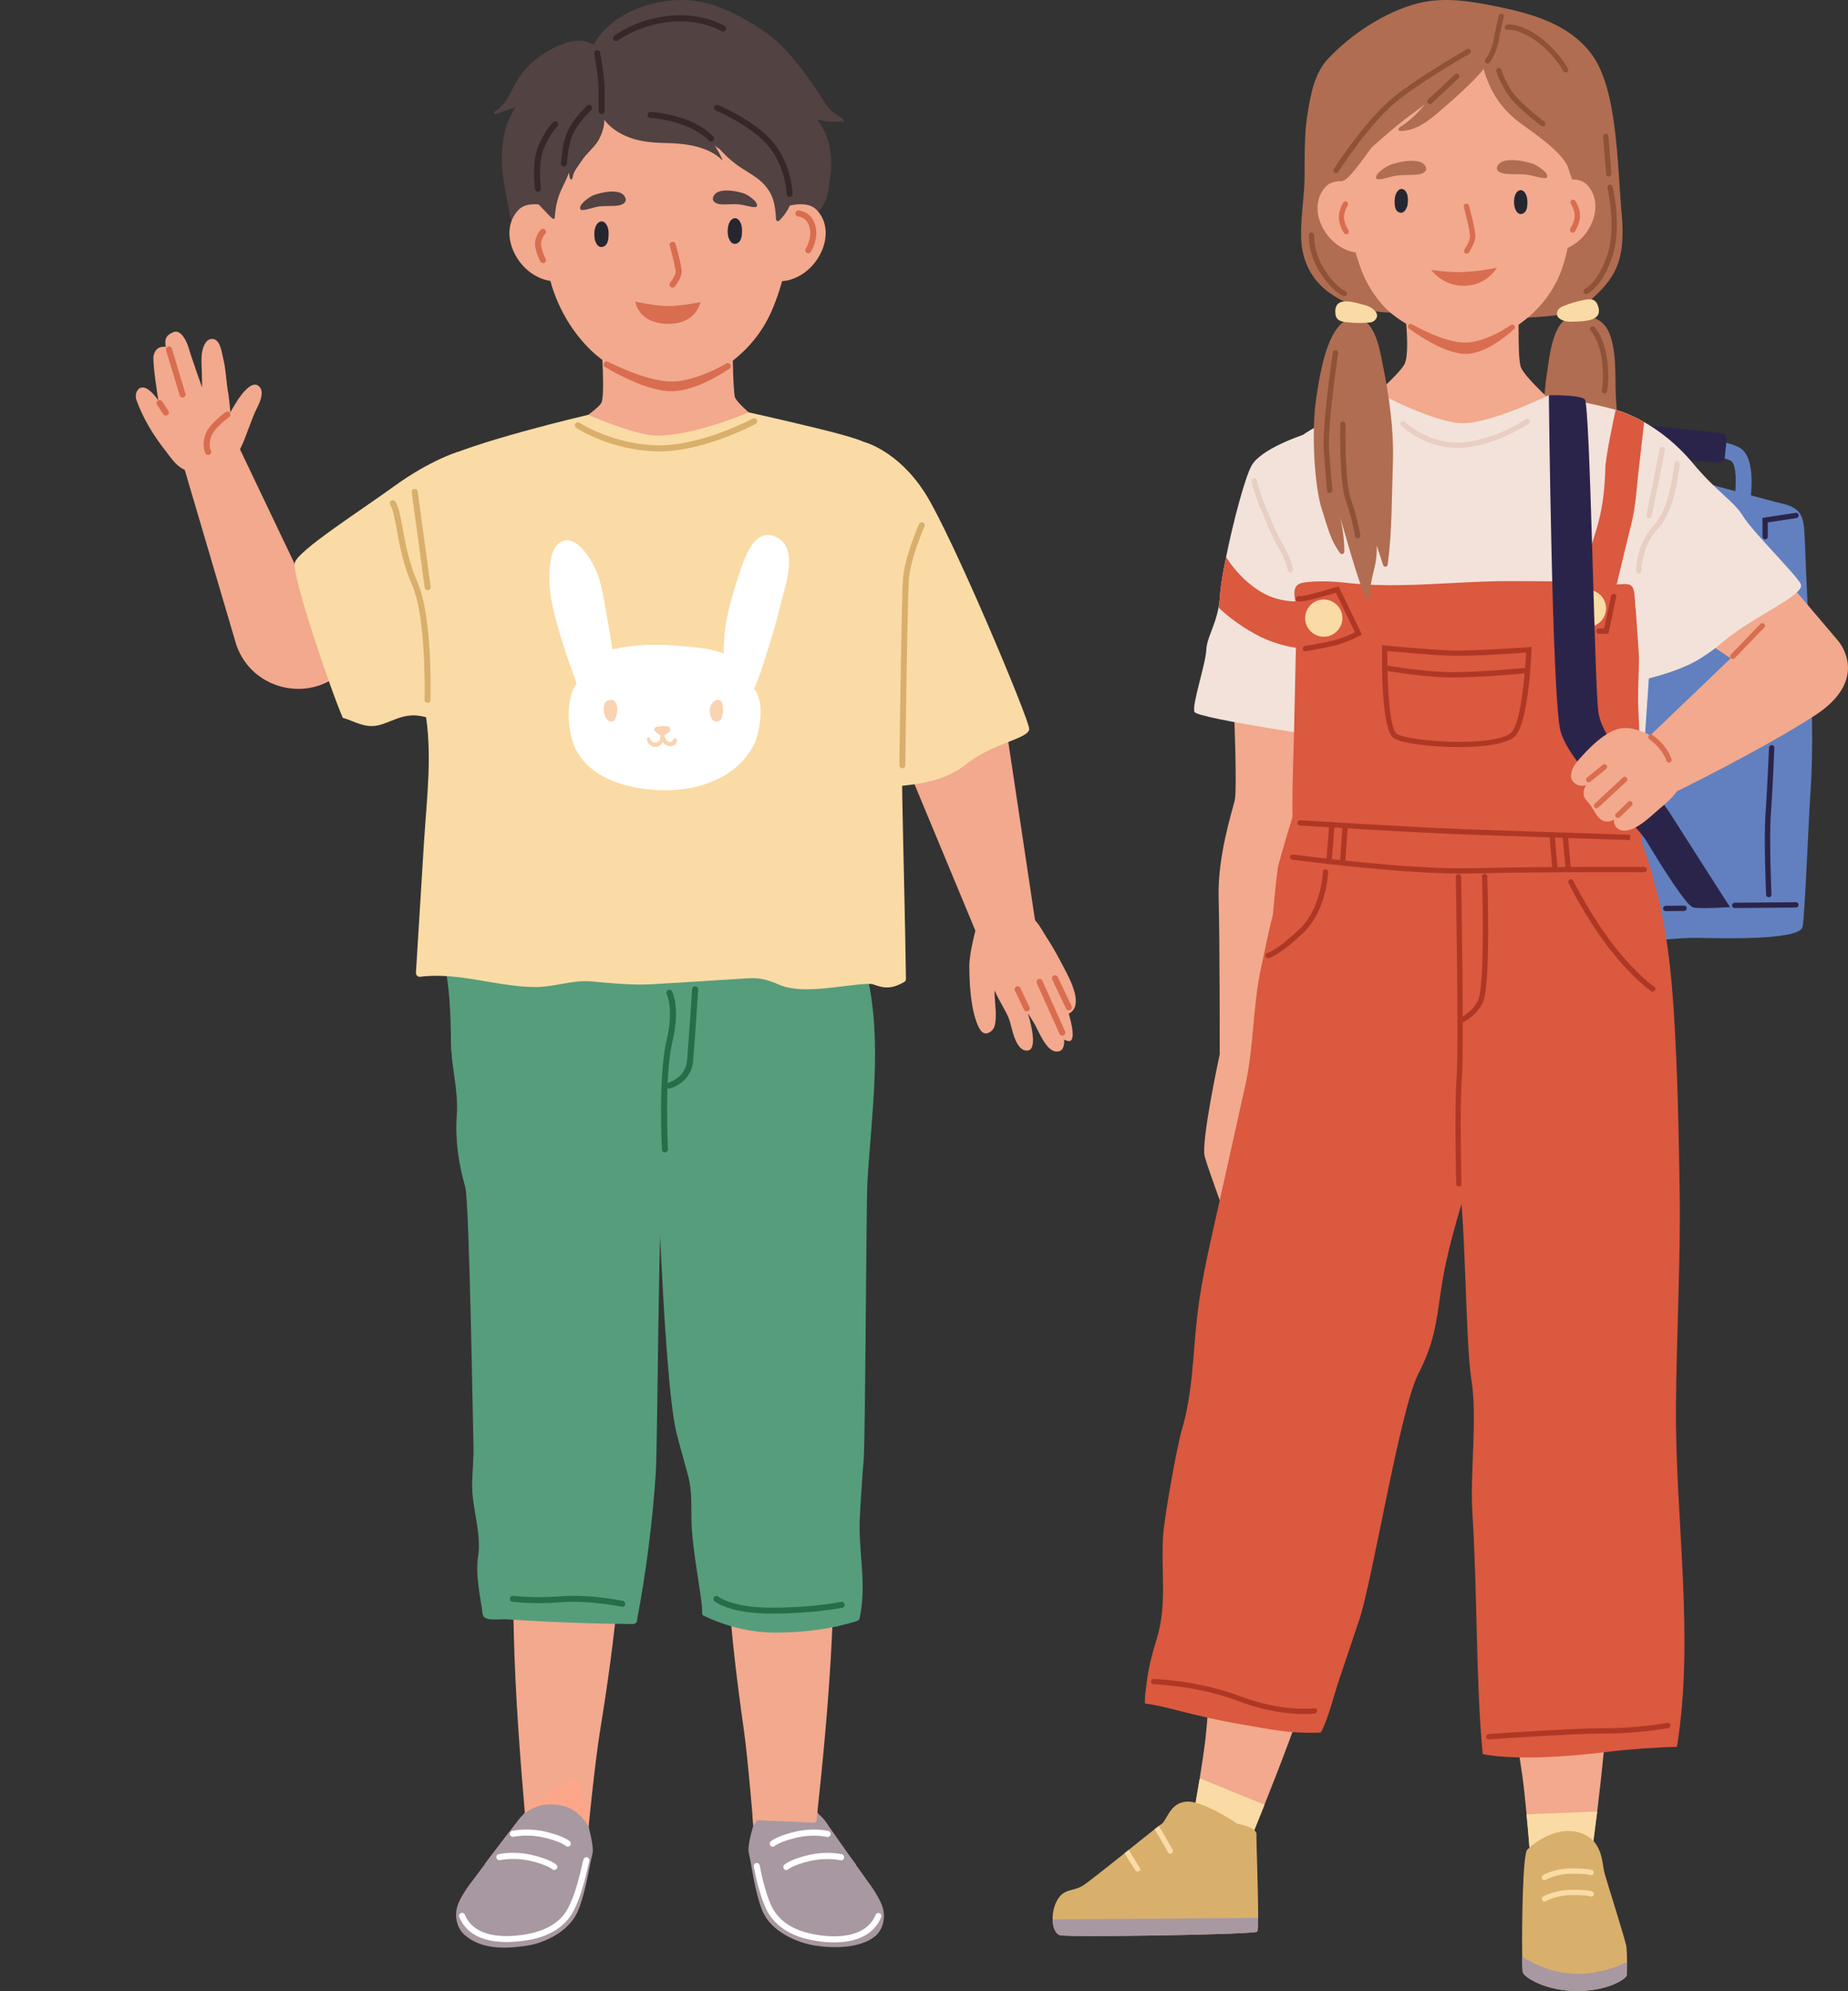 <?xml version="1.0" encoding="iso-8859-1"?>
<!-- Generator: Adobe Illustrator 27.8.1, SVG Export Plug-In . SVG Version: 6.00 Build 0)  -->
<svg version="1.1" id="Layer_1" xmlns="http://www.w3.org/2000/svg" xmlns:xlink="http://www.w3.org/1999/xlink" x="0px" y="0px"
	 viewBox="0 0 2323.406 2501.9" style="enable-background:new 0 0 2323.406 2501.9;" xml:space="preserve">
<rect x="0" y="0" width="2323.406" height="2501.9" fill="#333333" stroke="none"/>
<g>
	<g>
		<path style="fill:#6280BF;" d="M2197.806,646.8l-19.5-4c5.1-25.1,5.9-56.4-1.2-63c-8.6-7.6-72.4-13.9-126.6-15.5l0.6-19.9
			c28.4,0.8,122.3,4.6,139.7,20.8C2209.706,582.9,2199.906,636.3,2197.806,646.8z"/>
	</g>
	<path style="fill:#B06D51;" d="M2000.406,67.2c-28.5-37.2-74-49.9-117.5-58.8c-32.6-6.7-66.9-12.6-99.7-4.4
		c-41.1,10.4-84.5,38.9-113.4,69.7c-17.1,18.3-21.7,43.6-25.8,68.6c-4.2,25.7-3.7,51.8-3.8,77.7c0,25.6-4.8,50.8-4.4,76.3
		c0.8,58.4,43.4,85.6,94.7,95c5.8,1.1,11.7,1.2,17.6,1.5c30.1,1.4,60.4,5.4,90.4,8.4c14.2,1.4,28.4,3.1,42.6,4.6
		c8.1-2.5,16.7-4,25.6-5.2c33.1-4.4,66.7,0.4,92.8-23.2c30.5-27.6,45-48.5,39.3-109.2C2033.306,207.6,2033.806,110.8,2000.406,67.2z
		"/>
	<path style="fill:#6280BF;" d="M2276.006,999.3c4.3-60.8,1.8-121.7-0.9-182.5c-1.5-33.5-3-67-4.5-100.4c-0.8-17-1-34.1-2.3-51.1
		c-0.7-9.2-2.2-18.4-9.5-24.6c-7.7-6.5-19-7.9-28.3-10.4c-16.5-4.4-33-8.8-49.5-13.3c-30-8-60-16.1-90.1-23.7
		c2.7-1.5,5.4-2.9,8.2-4.2c4.1-1.9,0.5-7.9-3.6-6c-5.1,2.4-10,5.1-14.6,7.9c-0.8,0.1-1.4,0.5-1.8,1.1
		c-84.8,52.7-85.1,169.6-89.3,260.4c-2.8,60-2.3,120.1,1.3,180c2.6,42.3-19.4,90.9,7.6,125.9c28.1,36.4,90.9,19.5,134.2,20.1
		c26.4,0.4,128.6,3.8,133.3-13.5C2268.906,1155.1,2273.906,1029.6,2276.006,999.3z"/>
	<path style="fill:#B06D51;" d="M2031.706,501.4c-1.6-26.1,1.6-58.6-8.6-83.2c-8.2-19.8-27.2-23.4-46.2-19.5
		c-24.4,1.2-29,50.7-31.6,67.7c-5.4,34.7-6.5,71.3-1.3,106.2c-2.1,1.7-1.4,5.4,1,6.6c0.2,1.1,0.3,2.2,0.5,3.3
		c0.7,3.6,6.3,2.6,6.3-0.9c0-0.6,0-1.2,0-1.8c23.7,1.7,53.8,12.7,75.2-1.1c7.9-5.1,8.4-13.1,8.2-21.6
		C2034.906,538.5,2032.806,519.8,2031.706,501.4z"/>
	<path style="fill:#FADBA5;" d="M1965.506,402.8c3.3,1.1,6.9,1.6,9.6,1.5c14.2-0.6,42.6,0.6,33.4-21.4c-3.8-9.1-11.4-7.2-20-5.3
		c-7.3,1.5-14.7,3.7-21.6,6.5c-3.1,1.2-6.3,2.5-8.1,5.5C1955.006,396.6,1959.706,400.8,1965.506,402.8z"/>
	<path style="fill:#F2A98D;" d="M1533.606,1324.3c0,0-24.1,111-18.9,129.3c5.1,18.2,30.6,86.8,30.6,86.8l74.4-192.3l-69.5-46
		L1533.606,1324.3z"/>
	<path style="fill:#2B244A;" d="M2159.206,581.6l-106-10.9c-4.7-0.5-8.1-4.7-7.6-9.4l2.1-20.7c0.5-4.7,4.7-8.1,9.4-7.6l106,10.9
		c4.7,0.5,8.1,4.7,7.6,9.4l-2.1,20.7C2168.106,578.7,2163.906,582.1,2159.206,581.6z"/>
	<g>
		<path style="fill:#F2A98D;" d="M2005.206,1895.5c0.5,0.1,1,0.2,1.5,0.3c2.4,0.5,3.6-2.6,1.2-3.3c-1.1-0.3-2.3-0.6-3.3-0.8
			c-0.2-0.9-0.3-1.7-0.5-2.6c-0.3-1.7-3.3-1.5-3.3,0.2c0,0.5,0.1,0.9,0.1,1.4c-37.2-9.4-74.9-12.1-113.6-8.9
			c-1.5,0.1-2.6,1.6-2.7,2.9c-10.5,102.9,13.6,239.9,28.7,342.2c2.2,14.3,4.3,34.6,6,53c2.3,23.4,3.8,43.5,3.8,43.5s2.9,3.2,3.5,3.2
			c23.9,1.1,47.8,2.1,71.8,3.3c1.7,0.1,3-1.1,3.2-2.5c2.2-17,4.3-34,6.5-51c6.2-51.4,11.5-102.9,14.7-154.5
			C2026.506,2058.6,2016.706,1958.5,2005.206,1895.5z"/>
		<path style="fill:#FADBA5;" d="M2008.006,2276.3c-2.1,17-4.3,34-6.5,51c-0.2,1.5-1.5,2.7-3.2,2.5c-23.9-1.2-47.8-2.2-71.8-3.3
			c-0.6,0-3.5-3.2-3.5-3.2s-1.5-20.1-3.8-43.5L2008.006,2276.3z"/>
		<path style="fill:#D9AF6C;" d="M2045.606,2465.5c0.1,7.6-0.1,14.7-0.5,16.8c-0.8,4.2-22.5,19.3-61.5,19.6s-67.4-17-69.1-23.6
			c-0.3-1.4-0.7-8.8-0.7-19.7c-0.6-40.4,0.7-128.7,6.3-134.3c7-7.1,34.7-29.9,64.7-21.8c30,8.1,29.4,38,31.9,48.8
			c2.6,10.8,27.2,87.1,28.2,95.4C2045.306,2450.7,2045.606,2458.3,2045.606,2465.5z"/>
		<path style="fill:#A898A1;" d="M2045.606,2465.5c0.1,7.6-0.1,14.7-0.5,16.8c-0.8,4.2-22.5,19.3-61.5,19.6s-67.4-17-69.1-23.6
			c-0.3-1.4-0.7-8.8-0.7-19.7c11.8,7.8,39.6,23.1,74.4,21.6C2011.906,2479.1,2031.806,2472.1,2045.606,2465.5z"/>
		<g>
			<path style="fill:#FADBA5;" d="M1941.606,2362.6c-1.1,0-2.2-0.6-2.9-1.6c-0.9-1.6-0.4-3.6,1.1-4.6c0.6-0.4,14.3-8.5,36.1-8.6
				c20.1,0,25.1,1.6,26.3,2.4c1.6,1,2,3,1.1,4.6c-1,1.6-3,2-4.6,1.1c0,0-3.4-1.4-20.4-1.4c-0.8,0-1.5,0-2.3,0
				c-20,0.1-32.6,7.6-32.7,7.7C1942.706,2362.4,1942.106,2362.6,1941.606,2362.6z"/>
		</g>
		<g>
			<path style="fill:#FADBA5;" d="M1941.806,2389.5c-1.1,0-2.2-0.6-2.9-1.6c-0.9-1.6-0.4-3.6,1.1-4.6c0.6-0.4,14.3-8.5,36.1-8.6
				c20.1-0.2,25.1,1.6,26.3,2.4c1.6,1,2,3,1.1,4.6c-1,1.6-3,2-4.6,1.1l0,0c-0.1,0-4.4-1.6-22.8-1.4c-19.9,0.1-32.6,7.6-32.8,7.7
				C1942.906,2389.4,1942.306,2389.5,1941.806,2389.5z"/>
		</g>
	</g>
	<g>
		<path style="fill:#F2A98D;" d="M1670.206,1919.9c-1-0.6-2-1.1-3-1.7c0-0.9,0.1-1.7,0.2-2.6c0.1-1.7-2.9-2.2-3.3-0.6
			c-0.1,0.5-0.2,0.9-0.3,1.4c-33.6-18.5-69.3-30.7-107.6-37.5c-1.5-0.3-2.9,1-3.4,2.1c-36.3,96.9-25.8,199.9-37.1,302.7
			c-1.6,14.3-4.7,34.5-7.6,52.7c0,0.1-0.1,0.1-0.1,0.1c-1.8,11-3.6,21.2-4.9,28.8c-1.5,8.7-2.5,14.2-2.5,14.2s2.1,4,2.6,4
			c22.9,7.1,45.8,14.1,68.6,21.4c1.6,0.5,3.2-0.4,3.7-1.7c0.5-1.2,1-2.3,1.4-3.5c4.3-10.5,8.6-21.2,12.8-31.8
			c20.9-52.2,40.9-104.7,58.4-158c19.8-60.3,13.8-123.9,18.6-187.7c0.4,0.2,0.9,0.4,1.3,0.7
			C1670.406,1923.8,1672.306,1921.1,1670.206,1919.9z"/>
		<path style="fill:#FADBA5;" d="M1589.806,2267.8c-4.7,11.8-9.5,23.6-14.2,35.3c-0.5,1.3-2.1,2.2-3.7,1.7
			c-22.8-7.3-45.7-14.3-68.6-21.4c-0.5-0.1-2.6-4-2.6-4s3.6-19.8,7.4-43.1c0,0,0.1,0,0.1-0.1c0.5-0.9,0.7-1.4,0.7-1.4
			L1589.806,2267.8z"/>
		<path style="fill:#D9AF6C;" d="M1581.806,2410c-0.1,9.7-0.5,16.2-1.2,17.2c-3.3,3.9-237.1,7.3-247.7,4.6c-5.9-1.5-9.3-10-9.5-19.9
			c-0.1-7.7,1.5-16.3,5.3-23.3c8.7-16.2,19.9-11.3,32.6-19.1c6.4-4,30-22.8,52.6-40.8c1.7-1.4,3.5-2.8,5.2-4.2
			c12.8-10.2,24.7-19.9,32.5-25.9c2.1-1.7,3.9-3.1,5.3-4.1c1.4-1.1,2.4-1.8,3-2.1c7.2-4.4,10.4-26.7,31.4-28.5
			c3.5-0.3,7.5,0.3,11.8,1.4c22.3,5.7,52.7,26.4,52.7,26.4s15,2.6,21.2,8c1.7,1.6,2.8,3.3,2.7,5.3
			C1579.306,2311.8,1582.006,2378,1581.806,2410z"/>
		<path style="fill:#A898A1;" d="M1581.806,2410c-0.1,9.7-0.5,16.2-1.2,17.2c-3.3,3.9-237.1,7.3-247.7,4.6c-5.9-1.5-9.3-10-9.5-19.9
			L1581.806,2410z"/>
		<path style="fill:#FADBA5;" d="M1427.406,2350.3c-4.6-7.1-9.1-14.4-13.5-21.6c1.7-1.4,3.5-2.8,5.2-4.2c4.5,7.5,9.1,15.1,13.9,22.5
			C1435.506,2350.5,1429.806,2353.8,1427.406,2350.3z"/>
		<path style="fill:#FADBA5;" d="M1468.506,2327.7c-5.3-9.9-11-19.6-16.9-29.1c2.1-1.7,3.9-3.1,5.3-4.1c6.1,9.8,11.8,19.7,17.3,29.9
			C1476.306,2328,1470.606,2331.4,1468.506,2327.7z"/>
	</g>
	<polygon style="fill:#F2A98D;" points="2250.806,734.3 2311.106,805.4 2281.606,856.6 2220.606,857 2120.406,790.2 	"/>
	<path style="fill:#F2A98D;" d="M1551.506,893c0,0,4.1,99.7,0.8,113c-3.2,13.3-21.6,70-20.2,122.1c1.5,52.1,1.4,196.2,1.4,196.2
		l69.9-0.5l50.6-345l-15.1-110.8L1551.506,893z"/>
	<path style="fill:#F2E2DA;" d="M1698.106,930.7c0,0-193-27.4-196.4-36.2c-3.4-8.9,13.9-58.9,14.9-77.7
		c0.8-15.7,10.9-29.3,15.4-53.3c0.9-4.7,1.5-9.9,1.9-15.5c0.6-10.6,3.5-28.2,7.6-48.1c9-44.5,23.9-100.5,32.2-115.1
		c12.1-21.2,64.2-38.2,64.2-38.2s89.2,99.1,91.5,104.6C1731.506,656.8,1698.106,930.7,1698.106,930.7z"/>
	<path style="fill:#F2A98D;" d="M1973.706,294c-4.6,36.2-14.9,65.7-39,91.9c-26.2,28.5-65.6,47.6-94.6,47.9
		c-21.1,0.2-77.1-23.6-99.9-48.4c-8.8-9.6-16.5-20.4-22.5-32.2c-16.2-31.7-26.4-89.5-31.6-139.3c-3.2-30.9-8-34.9,14.4-55.4
		c37.5-34.3,84.3-56.1,128.2-81.2c0.3-0.1,0.6-0.3,0.8-0.4c6.2-1.7,134.4,30.4,134.4,30.4c2,0.8,4.2,15.6,4.8,18
		c1.5,6.3,2.7,12.7,3.8,19.2c3.7,21.9,3.1,45.3,3.7,67.4C1977.206,238.5,1977.206,266.6,1973.706,294z"/>
	<path style="fill:#252730;" d="M1753.506,250.9c0.6-10.8,7.7-17.2,13.3-11.1c3.9,4.3,3.8,13.2,2.6,18.5c-1,4.4-4.4,10.5-9.8,8.8
		C1753.606,265.2,1753.106,257.9,1753.506,250.9z"/>
	<path style="fill:#252730;" d="M1920.306,252.7c-0.3-10.8-7.2-17.5-13-11.5c-4.1,4.2-4.3,13.1-3.2,18.4c0.9,4.4,4.1,10.7,9.5,9.1
		C1919.806,267,1920.506,259.7,1920.306,252.7z"/>
	<path style="fill:#B06D51;" d="M1884.006,206.6c1.5-1.8,3.7-3.3,6.4-4.1c10.6-3.2,25.7-0.1,35.7,2.9c5.4,1.6,21.7,11.5,18.8,17.4
		c-1.4,2.8-15.3-1.3-19.8-2.3c-10.3-2.4-20.9-1.1-31.4-2C1884.806,217.8,1878.506,213.3,1884.006,206.6z"/>
	<path style="fill:#B06D51;" d="M1791.006,207.3c-1.5-1.8-3.8-3.2-6.4-4c-10.6-3.1-25.7,0.3-35.7,3.5c-5.4,1.7-21.5,11.9-18.5,17.6
		c1.4,2.8,15.2-1.5,19.7-2.6c10.2-2.6,20.9-1.4,31.4-2.4C1790.406,218.5,1796.606,213.9,1791.006,207.3z"/>
	<g>
		<path style="fill:#D96D4F;" d="M1844.006,318.7c-0.6,0-1.3-0.2-1.8-0.5c-1.5-1-2-3.1-1-4.6c0.1-0.1,5.8-8.9,6.9-15.2
			c0.8-4.6-4.3-25.9-7.7-38.3c-0.5-1.8,0.5-3.6,2.3-4.1c1.7-0.5,3.6,0.5,4.1,2.3c1.6,5.6,9.2,33.8,7.9,41.2
			c-1.4,7.7-7.6,17.3-7.9,17.7C1846.206,318.1,1845.106,318.7,1844.006,318.7z"/>
	</g>
	<path style="fill:#D96D4F;" d="M1799.306,339.1c0,0,22.2,3.6,41.5,2.7c19.3-0.9,41.1-5.3,41.1-5.3s-12.2,21.9-40.2,22.6
		C1813.606,359.9,1799.306,339.1,1799.306,339.1z"/>
	<path style="fill:#F2A98D;" d="M1717.306,235.4c0,0-35.9-16.9-50.7-0.7c-17.5,19.1-10.3,47.4,5.8,64.9c8,8.7,18,14.8,29.5,17.3
		c2.5,0.5,27.1,2.5,27,1.7C1728.906,318.5,1717.306,235.4,1717.306,235.4z"/>
	<path style="fill:#F2A98D;" d="M1944.606,233.7c0,0,35.6-17.4,50.7-1.5c17.8,18.8,11,47.2-4.8,64.9c-7.9,8.8-17.8,15-29.3,17.7
		c-2.5,0.6-27.1,2.9-27,2.1C1934.206,317,1944.606,233.7,1944.606,233.7z"/>
	<g>
		<path style="fill:#D96D4F;" d="M1692.606,294.5c-1.1,0-2.2-0.6-2.8-1.6c-8.4-13.8-8.7-24.9-1.1-38.2c0.9-1.6,2.9-2.1,4.5-1.2
			c1.6,0.9,2.1,2.9,1.2,4.5c-6.4,11.2-6.1,19.7,1,31.4c1,1.6,0.5,3.6-1.1,4.6C1693.806,294.3,1693.206,294.5,1692.606,294.5z"/>
	</g>
	<g>
		<path style="fill:#D96D4F;" d="M1977.206,292.4c-0.6,0-1.2-0.1-1.7-0.5c-1.6-0.9-2.1-3-1.2-4.6c7-11.8,7.1-20.3,0.6-31.4
			c-0.9-1.6-0.4-3.6,1.2-4.6c1.6-0.9,3.6-0.4,4.6,1.2c7.8,13.2,7.7,24.2-0.5,38.2C1979.406,291.8,1978.306,292.4,1977.206,292.4z"/>
	</g>
	<path style="fill:#F2A98D;" d="M1765.006,377.8c0,0,8.9,65.7,0.6,80.2c-8.3,14.5-47.7,47.5-47.7,47.5l123.7,61l117-55.1
		c0,0-41.1-36.3-46.4-49.8c-5.3-13.5-1.9-92-1.9-92L1765.006,377.8z"/>
	<g>
		<path style="fill:#D96D4F;" d="M1842.469,444.684c-28.4,0-68.963-30.484-70.663-31.484c-1.6-0.9-2.1-3-1.2-4.5
			c0.9-1.6,2.9-2.2,4.5-1.2c0.4,0.2,41.1,23.8,67.9,23c26.5-0.7,56.1-21.8,56.4-22c1.5-1.1,3.6-0.7,4.6,0.7c1.1,1.5,0.7,3.6-0.8,4.6
			c-1.3,0.9-30.937,30.084-59.537,30.884C1843.369,444.684,1842.969,444.684,1842.469,444.684z"/>
	</g>
	<path style="fill:#F2E2DA;" d="M2082.206,718.4c-1.1,13.3-5.4,76.6-9.2,134.1c-3.6,53-6.8,101-6.8,101l-419.9,16.4
		c0,0-1.1-304.8-2.4-328.1c-1.2-23.3-23.6-82.9-6.1-95.2s94.2-53.3,94.2-53.3s71.8,38.8,107.8,38.5s107.5-35.2,107.5-35.2
		s58.8,11.1,83.8,18.3c2.9,0.8,5.3,1.6,7.1,2.3c0.1,0.1,0.2,0.1,0.3,0.1c1.8,0.7,3,1.3,3.4,1.8c1.9,2.4,9.8,34.2,18.2,71.9
		C2071.406,642,2083.406,703.8,2082.206,718.4z"/>
	<path style="fill:#DA593F;" d="M2051.306,736.4c-5.4-5.3-17.9-0.4-31.4-2c-39.8-4.7-79.9-3.9-119.9-4.2c-45.5-0.3-90.9,4.3-136.4,5
		c-23.5,0.4-47-0.1-70.3-2.8c-15.7-1.9-38.4-2.9-54.1-0.4c-19.8,3.2-8.6,21.9-9,39.7c-1.1,49.6-2.2,99.2-3.3,148.8
		c-0.7,32.3-2.2,64.7-2.1,97c0.1,17.5,2.2,36.6,18.3,46.9c19.3,12.3,48.2,8.9,70,9.5c32.5,0.9,65,1.3,97.5,1.3
		c58.4-0.1,118,0.3,176.4-4.9c24.4,6.8,51.7,3.7,75.1-5.1c1.3-0.5,2.2-1.5,2.2-3c0-56.1-1.5-112.2-4.4-168.3
		c-2.1-41.5,4.8-83.3-2.7-124.6C2054.806,756.6,2056.506,741.5,2051.306,736.4z"/>
	<path style="fill:#DA593F;" d="M1859.306,1203.5c-9.3-21.9-19.9-43.1-24.5-66.7c-3.9-19.7-5-40.1-11.6-59.1
		c-13.4-38.5-49.5-48.3-87.1-49.6c-44.4-1.5-65.4-56.9-101.1-30.7c-1.4,1-1.4,2.6-0.9,3.8c-3.9,5.6-26.9,83.7-27.6,89.6
		c-2.6,19.7-4.5,39.6-6.3,59.4c-5.6,20.8-9.5,42.4-14.2,63.4c-11.3,50.2-9.2,100.3-20.4,150.5c-10.9,49.1-21.9,98.3-32.8,147.4
		c-10.3,46.5-21.8,93-27.4,140.4c-5.7,48.5-5.5,97.6-19.5,144.7c-6.1,20.5-21.9,108.6-23.5,132.2c-3.1,45.4,5.3,87.2-8,130.2
		c-5.6,18-10.4,36.3-12.7,55.1c-0.9,7.3-2.7,17.3-2.2,26.4c13,1.9,25.9,4.9,38.7,8.2c28.3,7.3,56.4,13.8,85.3,18.6
		c34.1,5.7,55.8,10.8,90.5,10c2.2,0,4.4-0.2,6.6-0.3c0.5-0.9,1.1-1.8,1.6-2.9c9.3-19.8,14.4-42.4,21.3-63.1
		c8.4-25.1,16.8-50.2,25.3-75.2c16.6-49.1,51.2-263.5,74-308.6c20.6-40.7,22.5-62.7,29-106.7c13.4-92.1,55.1-177.7,65.9-270.4
		C1883.406,1300.2,1879.206,1250.3,1859.306,1203.5z"/>
	<path style="fill:#DA593F;" d="M1864.106,2203.4c0,0.3,0,0.6,0.1,0.9c45.7,8.3,113.2,2.5,158.9-3.2c24.9-3.1,61.7-5.6,85.2-6
		c22.6-138.6-2.4-286.1-1.2-430.1c0.6-77.6,5.9-186.8,4.7-264.4c-1.2-76.7-2.5-151.2-7.3-227.8c-5-78.7-14.5-144.3-41.5-218
		c2.8-0.3-3.2-13.2-6.3-13.8c-0.9-0.2-1.8-0.3-2.7-0.5c-0.7-1.9-1.3-3.8-2.1-5.7c-1.2-3.2-6.3-1.8-5.1,1.5c0.4,1.1,0.7,2.1,1.1,3.2
		c-40.4-7.1-81.5-9.5-122.4-7c-21,1.3-42,3.9-62.7,7.7c-15.3,2.8-32,5.9-44.2,16.3c-12.9,11-17.2,27.9-21.1,43.7
		c-5.5,22.2-9.5,44.8-12.4,67.6c-5.5,43.8-6.6,88-5.1,132.1c1.5,46.3,5.8,92.4,10.6,138.4c4.6,44,35.6,5.9,43.7,49.4
		c8.3,44.3,8.3,201.4,15.6,245.9c7.7,47.4-1.8,118.3,1.2,166.2C1857.806,2008,1855.306,2111,1864.106,2203.4z"/>
	<path style="fill:#F2E2DA;" d="M2195.706,785.2c-33.1,21.3-29.7,24.6-58.5,42.5c-20.3,12.7-49.2,21-64.3,24.8
		c-6.3,1.6-10.2,2.3-10.2,2.3s-8.2-119-14.2-206.2c-3.3-47.4-6-85.3-6.3-89.6c-1.2-12.2-5.1-42.2-5.1-42.2s0.4,0.1,1.1,0.3
		c0.1,0.1,0.2,0.1,0.3,0.1c3.7,1.2,14.4,5.1,28.6,13.2c17.6,10,40.3,26.4,61.8,52.3c29.3,35.2,51.4,47.3,62.6,66
		s68.1,74.8,72.6,85.4C2268.606,744.7,2228.806,763.8,2195.706,785.2z"/>
	<path style="fill:#DA593F;" d="M2067.106,530.6c-1.3,11.6-4,34.6-6.9,60.5c-0.3,1.7-0.4,3.3-0.6,5c-1.4,12-3,39.8-8.3,61.1
		c-12,48.4-23.9,99.2-23.9,99.2l-46.6-8.7c0,0,21-63.3,28.2-89.1c7.2-25.8,9-54.1,9.3-69.9c0.1-13,9.6-58.2,13-73.7
		c2.9,0.8,5.3,1.6,7.1,2.3c0.1,0.1,0.2,0.1,0.3,0.1C2042.206,518.6,2052.906,522.5,2067.106,530.6z"/>
	<path style="fill:#DA593F;" d="M1687.806,799.7c0,0-8,5.4-23.3,12.1c-15.3,6.8-49.3,3.1-79.3-11.4c-20.8-10-42-25.9-53.2-37
		c0.9-4.7,1.5-9.9,1.9-15.5c0.6-10.6,3.5-28.2,7.6-48.1c5.8,9.5,20.4,30,44.5,44.3c41.7,24.6,90.3,2.8,90.3,2.8L1687.806,799.7z"/>
	<path style="fill:#FADBA5;" d="M2019.206,764.3c-0.1-12.9-10.7-23.3-23.6-23.2s-23.3,10.7-23.2,23.6c0.1,12.9,10.7,23.3,23.6,23.2
		S2019.306,777.2,2019.206,764.3z"/>
	<path style="fill:#2B244A;" d="M1947.306,496.6c0,0,4,377.9,14.4,421s92.9,113.5,108.7,139.9c15.8,26.4,49.4,80.5,58.2,82.7
		c8.9,2.2,46.5-0.3,46.5-0.3s-53.8-83.8-76.2-119.1c-22.4-35.3-84.9-84.7-89.6-127.9c-4.8-43.2-10.1-385-16.8-391.1
		C1985.806,495.8,1947.306,496.6,1947.306,496.6z"/>
	<g>
		<path style="fill:#F2A98D;" d="M2101.006,938.6c-18.7-10-40.4-26.1-62.1-23.5c-20.4,2.5-42.8,26.7-55.4,41.1
			c-6.8,7.7-14,22.8-1.3,29.6c3.7,2,7.7,2,11.8,0.7c-2,3.5-3.2,7.1-3,10.9c0.2,5.4,3.2,7.9,6.4,11.6c4.7,5.4,7.8,13.5,12.6,18.4
			c6.5,6.5,12.7,6,19.3,2.5c-0.8,5.6,2.1,11.3,8.7,13.3c15.7,4.7,37.7-17.9,48.5-27c15.4-13,29.9-25.5,29.7-46.9
			C2116.006,957.5,2113.906,941.3,2101.006,938.6z"/>
		<g>
			<path style="fill:#D96D4F;" d="M2007.206,1015.6c-0.9,0-1.8-0.4-2.4-1.1c-1.2-1.3-1.2-3.4,0.2-4.7l35.5-32.9
				c1.3-1.3,3.4-1.2,4.7,0.2c1.2,1.3,1.2,3.4-0.2,4.7l-35.5,32.9C2008.806,1015.3,2008.006,1015.6,2007.206,1015.6z"/>
		</g>
		<g>
			<path style="fill:#D96D4F;" d="M2033.906,1027.8c-1.4,0-2.7-0.9-3.1-2.2c-0.5-1.6,0.2-3.3,1.6-4c1.4-1.1,8.4-7.9,14.5-14.1
				c1.3-1.3,3.4-1.3,4.7,0c1.3,1.3,1.3,3.4,0,4.7c-14.6,14.8-15.7,15.2-16.6,15.5C2034.606,1027.8,2034.306,1027.8,2033.906,1027.8z
				"/>
		</g>
		<g>
			<path style="fill:#D96D4F;" d="M1997.406,983c-1,0-1.9-0.4-2.6-1.2c-1.2-1.4-0.9-3.5,0.5-4.7l19.8-16.1c1.4-1.2,3.5-0.9,4.7,0.5
				c1.2,1.4,0.9,3.5-0.5,4.7l-19.8,16.1C1998.906,982.7,1998.106,983,1997.406,983z"/>
		</g>
	</g>
	<path style="fill:#F2A98D;" d="M2066.006,932.4l135.4-129.5l109.7,2.5c0,0,41.9,47.3-29.2,93.5c-65.1,42.3-173.9,95.6-173.9,95.6
		L2066.006,932.4z"/>
	<g>
		<path style="fill:#D96D4F;" d="M2178.606,828c-0.8,0-1.7-0.3-2.3-0.9c-1.3-1.3-1.4-3.4-0.1-4.7l37.1-38.4c1.3-1.3,3.4-1.4,4.7-0.1
			c1.3,1.3,1.4,3.4,0.1,4.7l-37.1,38.4C2180.306,827.7,2179.506,828,2178.606,828z"/>
	</g>
	<g>
		<path style="fill:#D96D4F;" d="M2098.406,958.2c-1.3,0-2.6-0.8-3.1-2.2c-6.3-16.9-21.5-26.9-21.6-27c-1.5-1-2-3.1-1-4.6s3-2,4.6-1
			c0.7,0.4,17.2,11.2,24.2,30.3c0.6,1.7-0.2,3.6-2,4.3C2099.106,958.2,2098.706,958.2,2098.406,958.2z"/>
	</g>
	<g>
		<path style="fill:#2B244A;" d="M2094.206,1144.9c-1.8,0-3.3-1.5-3.3-3.3s1.5-3.3,3.3-3.4l23.2-0.2l0,0c1.8,0,3.3,1.5,3.3,3.3
			s-1.5,3.3-3.3,3.4L2094.206,1144.9L2094.206,1144.9z"/>
	</g>
	<g>
		<path style="fill:#2B244A;" d="M2180.906,1141c-1.8,0-3.3-1.5-3.3-3.3s1.5-3.3,3.3-3.4l77-0.6l0,0c1.8,0,3.3,1.5,3.3,3.3
			s-1.5,3.3-3.3,3.4L2180.906,1141L2180.906,1141z"/>
	</g>
	<g>
		<path style="fill:#2B244A;" d="M2223.706,1127.4c-1.8,0-3.2-1.4-3.3-3.2c-0.1-2.9-3-71.2-0.7-101.4c2.2-30,4.3-82.9,4.4-83.4
			c0.1-1.8,1.7-3.1,3.5-3.2c1.8,0.1,3.3,1.6,3.2,3.5c0,0.5-2.1,53.6-4.4,83.7c-2.2,29.8,0.7,99.9,0.8,100.6c0.1,1.8-1.3,3.4-3.2,3.5
			C2223.806,1127.4,2223.806,1127.4,2223.706,1127.4z"/>
	</g>
	<g>
		<path style="fill:#2B244A;" d="M2219.306,677.8c-1.8,0-3.3-1.5-3.3-3.3l-0.2-23.7l41.7-6.4c1.8-0.3,3.5,1,3.8,2.8s-1,3.5-2.8,3.8
			l-36,5.5l0.1,17.9C2222.606,676.3,2221.106,677.8,2219.306,677.8L2219.306,677.8z"/>
	</g>
	<path style="fill:#FADBA5;" d="M1687.706,776.5c-0.1-12.9-10.7-23.3-23.6-23.2s-23.3,10.7-23.2,23.6c0.1,12.9,10.7,23.3,23.6,23.2
		C1677.306,800,1687.806,789.4,1687.706,776.5z"/>
	<g>
		<path style="fill:#AF3825;" d="M2049.406,1055.6c0,0-138.9-4.5-207.3-7c-67.7-2.5-206.4-11.2-207.8-11.3c-1.8-0.1-3.2-1.7-3.1-3.5
			c0.1-1.8,1.7-3.3,3.5-3.1c1.4,0.1,140,8.8,207.6,11.3c68.4,2.5,207.2,7,207.2,7L2049.406,1055.6z"/>
	</g>
	<g>
		<path style="fill:#AF3825;" d="M1838.206,1097.7c-83.7,0-212.1-17.4-213.5-17.5c-1.8-0.2-3.1-1.9-2.8-3.7c0.3-1.8,1.9-3.2,3.7-2.8
			c1.4,0.2,144.6,19.5,226.5,17.3c82.2-2.2,213.8-1.6,215.1-1.6c1.8,0,3.3,1.5,3.3,3.3s-1.5,3.3-3.3,3.3l0,0
			c-1.3,0-132.8-0.7-214.9,1.6C1847.806,1097.6,1843.106,1097.7,1838.206,1097.7z"/>
	</g>
	<g>
		<path style="fill:#AF3825;" d="M1671.106,1083.7c-0.1,0-0.2,0-0.3,0c-1.8-0.1-3.2-1.7-3.1-3.6l3.5-44c0.1-1.8,1.8-3.2,3.6-3.1
			c1.8,0.1,3.2,1.7,3.1,3.6l-3.5,44C1674.306,1082.4,1672.806,1083.7,1671.106,1083.7z"/>
	</g>
	<g>
		<path style="fill:#AF3825;" d="M1688.006,1087.7c-0.1,0-0.2,0-0.2,0c-1.8-0.1-3.2-1.7-3.1-3.5l3.2-47c0.1-1.8,1.7-3.2,3.5-3.1
			c1.8,0.1,3.2,1.7,3.1,3.5l-3.2,47C1691.206,1086.3,1689.706,1087.7,1688.006,1087.7z"/>
	</g>
	<g>
		<path style="fill:#AF3825;" d="M1955.006,1096c-1.7,0-3.2-1.3-3.3-3l-3.7-43.7c-0.2-1.8,1.2-3.4,3-3.6c1.8-0.1,3.4,1.2,3.6,3
			l3.7,43.7c0.2,1.8-1.2,3.4-3,3.6C1955.206,1096,1955.106,1096,1955.006,1096z"/>
	</g>
	<g>
		<path style="fill:#AF3825;" d="M1971.806,1095.9c-1.7,0-3.1-1.3-3.3-3l-4-43.1c-0.2-1.8,1.2-3.4,3-3.6c1.8-0.1,3.4,1.2,3.6,3
			l4,43.1c0.2,1.8-1.2,3.4-3,3.6C1972.006,1095.9,1971.906,1095.9,1971.806,1095.9z"/>
	</g>
	<g>
		<path style="fill:#AF3825;" d="M1641.106,818.4c-1.6,0-3-1.2-3.3-2.8c-0.3-1.8,0.9-3.5,2.8-3.8c0.3,0,27.4-4.4,40.2-8.2
			c9.1-2.7,18.2-6.9,22.7-9.1l-24-49.7c-6.4,1.9-22.2,6.6-30.9,8.6c-10.9,2.6-15.7,2.5-16.3,2.5c-1.8-0.1-3.3-1.6-3.2-3.5
			c0.1-1.8,1.6-3.3,3.5-3.2c0,0,4.4,0.1,14.5-2.3c10.6-2.5,33-9.3,33.2-9.3l2.7-0.8l29.3,60.7l-2.9,1.5c-0.5,0.3-13.5,6.9-26.8,10.9
			c-13.2,4-39.9,8.3-41.1,8.4C1641.506,818.4,1641.306,818.4,1641.106,818.4z"/>
	</g>
	<g>
		<path style="fill:#AF3825;" d="M2010.206,796.5c-1.8,0-3.3-1.5-3.3-3.3s1.5-3.3,3.3-3.4l6.6-0.1l8.7-40.9c0.4-1.8,2.1-2.9,3.9-2.6
			c1.8,0.4,2.9,2.1,2.6,3.9l-9.8,46.1L2010.206,796.5L2010.206,796.5z"/>
	</g>
	<g>
		<g>
			<path style="fill:#AF3825;" d="M1834.206,938.8c-36,0-73.4-5.1-82.1-11.3c-15.5-10.9-14.8-96.2-14.5-113.2l0.1-3.6l3.6,0.4
				c0.5,0.1,51,5,81.3,6.2c30.2,1.2,98.6-4.1,99.3-4.1l3.7-0.3l-0.1,3.7c-0.4,9.4-4,92.7-21,108.7
				C1894.006,935.1,1864.606,938.8,1834.206,938.8z M1744.306,818c-0.4,38.2,2.3,97.4,11.7,104.1c13.5,9.5,123.5,17.6,144-1.6
				c12.1-11.5,17.4-73.2,18.7-100.5c-14.9,1.1-69.5,4.9-96.4,3.9C1796.606,822.9,1756.406,819.1,1744.306,818z"/>
		</g>
		<g>
			<path style="fill:#AF3825;" d="M1826.806,851.3c-3.8,0-7.5-0.1-10.8-0.2c-35.6-1.4-75.1-8.6-75.5-8.6c-1.8-0.3-3-2.1-2.7-3.9
				c0.3-1.8,2.1-2.9,3.9-2.7c0.4,0.1,39.5,7.2,74.6,8.5c35.1,1.4,103.3-5.3,104-5.3c1.9-0.1,3.5,1.2,3.6,3c0.2,1.8-1.2,3.5-3,3.6
				C1920.206,845.9,1863.806,851.3,1826.806,851.3z"/>
		</g>
	</g>
	<g>
		<path style="fill:#AF3825;" d="M1834.106,1491.1c-1.8,0-3.3-1.4-3.3-3.2c0-0.9-2.3-95.3,0.5-133.3c2.8-37.7-0.9-250.8-1-252.9
			c0-1.8,1.4-3.4,3.3-3.4c1.8,0,3.4,1.4,3.4,3.3c0.2,8.8,3.8,215.6,0.9,253.5c-2.8,37.7-0.5,131.7-0.5,132.7
			C1837.506,1489.5,1836.006,1491,1834.106,1491.1C1834.206,1491.1,1834.106,1491.1,1834.106,1491.1z"/>
	</g>
	<g>
		<path style="fill:#AF3825;" d="M1835.706,1285.5c-1.4,0-2.8-0.9-3.2-2.4c-0.5-1.8,0.5-3.6,2.2-4.1c0.1,0,14.5-4.5,23.5-21.8
			c7.8-14.9,6.3-117.5,5.1-155.8c-0.1-1.8,1.4-3.4,3.2-3.4c1.6-0.1,3.4,1.4,3.4,3.2c0.5,14.3,4.2,139.9-5.8,159.1
			c-10.4,19.9-26.9,24.9-27.5,25.1C1836.406,1285.4,1836.006,1285.5,1835.706,1285.5z"/>
	</g>
	<g>
		<path style="fill:#AF3825;" d="M1594.206,1204.1c-1.6,0-2.9-1.1-3.3-2.7c-0.4-1.8,0.8-3.5,2.6-3.9c0.1,0,11.6-3,39.7-29.4
			c28.4-26.7,30-72.2,30-72.6c0.1-1.8,1.7-3.2,3.4-3.2c1.8,0.1,3.3,1.6,3.2,3.4c-0.1,2-1.7,48.7-32.1,77.3
			c-29.5,27.8-41.7,30.8-43,31.1C1594.606,1204.1,1594.406,1204.1,1594.206,1204.1z"/>
	</g>
	<g>
		<path style="fill:#AF3825;" d="M2077.806,1246c-0.6,0-1.3-0.2-1.8-0.5c-0.9-0.6-22.5-15-52.2-53c-29.5-37.8-51.6-82.3-51.8-82.8
			c-0.8-1.6-0.1-3.6,1.5-4.5c1.7-0.8,3.6-0.1,4.5,1.5c0.2,0.4,22,44.3,51.1,81.6c28.9,37,50.4,51.4,50.6,51.5c1.5,1,2,3.1,1,4.6
			C2079.906,1245.5,2078.806,1246,2077.806,1246z"/>
	</g>
	<g>
		<path style="fill:#AF3825;" d="M1639.606,2153.8c-16.3,0-45.9-2.4-82-16c-53-20-106.7-21.4-107.3-21.4c-1.8,0-3.3-1.6-3.2-3.4
			c0-1.8,1.5-3.5,3.4-3.2c0.5,0,55.4,1.5,109.4,21.9c52.7,19.8,92,15,92.4,14.9c1.8-0.3,3.5,1,3.7,2.9c0.2,1.8-1,3.5-2.9,3.7
			C1652.706,2153.2,1647.906,2153.8,1639.606,2153.8z"/>
	</g>
	<g>
		<path style="fill:#AF3825;" d="M1871.706,2185.7c-1.7,0-3.2-1.3-3.3-3.1s1.2-3.4,3.1-3.6c1.1-0.1,104.8-7.4,145.6-7.4
			c1.2,0,2.3,0,3.5,0c38.5,0,75.3-6.6,75.7-6.7c1.8-0.3,3.5,0.9,3.9,2.7c0.3,1.8-0.9,3.5-2.7,3.9c-0.4,0.1-37.8,6.8-76.9,6.8
			c-1.1,0-2.3,0-3.5,0c-40.6,0-144.1,7.3-145.1,7.4C1871.806,2185.7,1871.706,2185.7,1871.706,2185.7z"/>
	</g>
	<g>
		<path style="fill:#E8CEC3;" d="M1622.506,719.6c-1.6,0-3-1.1-3.3-2.7c0-0.1-2.7-14.1-12.9-30.9c-10.1-16.5-34-75.6-32.5-82.7
			c0.4-1.8,2.1-3,3.9-2.6c1.7,0.4,2.9,2,2.6,3.7c0,6.1,21.2,60.9,31.6,78c10.9,18,13.7,32.6,13.8,33.2c0.3,1.8-0.9,3.5-2.7,3.9
			C1622.906,719.6,1622.706,719.6,1622.506,719.6z"/>
	</g>
	<g>
		<path style="fill:#E8CEC3;" d="M2060.406,720.8c-1.8,0-3.3-1.4-3.3-3.3c0-1.4-0.4-33.8,22.4-57.6c21-22,25.5-76.9,25.5-77.5
			c0.1-1.8,1.8-3.4,3.6-3.1c1.8,0.1,3.2,1.7,3.1,3.6c-0.2,2.4-4.7,57.9-27.4,81.6c-20.9,21.8-20.6,52.6-20.5,52.9
			C2063.806,719.2,2062.306,720.8,2060.406,720.8C2060.506,720.8,2060.406,720.8,2060.406,720.8z"/>
	</g>
	<g>
		<path style="fill:#E8CEC3;" d="M2073.406,651c-0.2,0-0.4,0-0.7-0.1c-1.8-0.4-3-2.1-2.6-3.9l16.6-82.9c0.4-1.8,2.1-3,3.9-2.6
			c1.8,0.4,3,2.1,2.6,3.9l-16.6,82.9C2076.306,649.9,2074.906,651,2073.406,651z"/>
	</g>
	<g>
		<path style="fill:#E8CEC3;" d="M1831.606,562.9c-40.3,0-68.7-26.9-70-28.1c-1.3-1.3-1.4-3.4-0.1-4.7c1.3-1.3,3.4-1.4,4.7-0.1
			c0.3,0.3,31,29.2,72,26c41.7-3.3,79.7-28.8,80.1-29.1c1.5-1,3.6-0.6,4.6,0.9s0.6,3.6-0.9,4.6c-1.6,1.1-39.8,26.7-83.3,30.2
			C1836.306,562.8,1833.906,562.9,1831.606,562.9z"/>
	</g>
	<path style="fill:#B06D51;" d="M1977.606,106.6c-8-16.1-21.4-30.3-39.1-35.2c-9.3-2.6-19.5-2.4-29.1-2.5
		c-13.4-0.1-27.5,3.9-40.6,3.4l0,0c0.1-0.9-0.5-1.5-1.3-1.6c-14.1-17.4-35.4-14.7-58.3-11.5c-26.4,3.6-45.5,17.3-65.3,34.4
		c-22.5,19.4-47.7,39.3-65.6,63.3c-16.3,21.8-3,45.2,5.5,68.1c0.7,1.9,2.2,2.6,4.1,2.3c9.4-1.4,33.8-39.5,37.5-42.8
		c17.1-15.1,33.5-29.6,52.1-43c4.8-3.5,9.5-7,14-10.5c-9,11.2-19,21-32.1,29.2c-2,1.2-1.2,4.5,1.2,4.4c23.7-0.2,41.4-18.1,58.4-32.6
		c17.8-15.1,37-33.8,46.3-45.1c8.5,29.4,22.7,51,48.3,69.4c16.5,11.9,53.7,37.4,58.6,56.2c1.3,4.8,4.5,13.3,4.5,13.3
		S1994.606,141,1977.606,106.6z"/>
	<path style="fill:#B06D51;" d="M1751.206,581.8c1.5-41-4.6-83.6-12.8-124c-4-19.6-10-60.1-36.9-58.2c-0.5,0-0.9,0.2-1.4,0.2
		c-0.3-0.1-0.7-0.2-1-0.1c-26.5,6.6-37.2,52.3-44.3,100.6c-6.3,43.2-2.2,110.8,7,139.4c9.2,28.6,10.8,37.8,22.7,55
		c1.6,2.3,5.5,1.9,5.6-1.3c0.5-20.5-5.3-44.3-5.3-44.3s23.2,84.2,32.1,101.4c1.3,2.6,5.6,1.7,5.6-1.3c-0.3-26,9.3-35.3,8.4-63.7
		c2.6,8.2,5.3,16.4,8,24.5c1.1,3.2,5.3,2.7,5.8-0.6C1750.306,667.5,1749.706,624,1751.206,581.8z"/>
	<path style="fill:#FADBA5;" d="M1725.906,388.1c-2.8-2.1-6.1-3.6-8.7-4.3c-13.7-3.7-40.5-13.4-38.3,10.3
		c0.9,9.8,8.7,10.3,17.5,11.1c7.4,0.7,15.1,0.9,22.5,0.3c3.4-0.2,6.8-0.4,9.4-2.9C1734.006,397.3,1730.806,391.8,1725.906,388.1z"/>
	<g>
		<path style="fill:#8F5238;" d="M1870.206,79.9c-0.7,0-1.4-0.2-2-0.7c-1.5-1.1-1.7-3.2-0.6-4.7c0.1-0.1,7.7-10.1,9.9-22.9
			c2.4-13.8,6.8-31.7,6.8-31.8c0.4-1.8,2.2-2.9,4-2.5c1.8,0.4,2.9,2.2,2.4,4c0,0.2-4.3,17.8-6.7,31.4c-2.6,14.5-10.9,25.4-11.2,25.8
			C1872.206,79.4,1871.206,79.9,1870.206,79.9z"/>
	</g>
	<g>
		<path style="fill:#8F5238;" d="M1797.706,130.9c-0.9,0-1.8-0.4-2.4-1c-1.3-1.3-1.2-3.4,0.1-4.7l33.9-31.8c1.3-1.3,3.4-1.2,4.7,0.1
			c1.3,1.3,1.2,3.4-0.1,4.7l-33.9,31.8C1799.306,130.6,1798.506,130.9,1797.706,130.9z"/>
	</g>
	<g>
		<path style="fill:#8F5238;" d="M1679.706,217.6c-0.6,0-1.2-0.2-1.8-0.5c-1.6-1-2-3-1-4.6c1.7-2.7,42.7-67,82-95.9
			c38.9-28.6,85-54.6,85.5-54.9c1.6-0.9,3.6-0.3,4.5,1.3s0.3,3.6-1.3,4.5c-0.5,0.3-46.3,26.1-84.8,54.4
			c-38.2,28.1-79.9,93.4-80.3,94.1C1681.906,217.1,1680.806,217.6,1679.706,217.6z"/>
	</g>
	<g>
		<path style="fill:#8F5238;" d="M1690.206,372.1c-0.3,0-0.6,0-0.9-0.1c-1.3-0.4-12.8-4.3-29-28.6c-16.4-24.7-14.7-47.2-14.6-48.2
			c0.2-1.8,1.7-3.2,3.6-3c1.8,0.2,3.2,1.8,3,3.6c0,0.2-1.5,21.3,13.5,43.9c14.8,22.3,25.2,25.9,25.3,25.9c1.7,0.6,2.7,2.4,2.2,4.1
			C1692.906,371.1,1691.606,372.1,1690.206,372.1z"/>
	</g>
	<g>
		<path style="fill:#8F5238;" d="M1939.806,158.7c-0.7,0-1.4-0.2-2-0.6c-0.7-0.5-18-13.1-33.5-28.9c-15.9-16.2-22.8-38.8-23.1-39.7
			c-0.5-1.8,0.5-3.6,2.2-4.1c1.8-0.5,3.6,0.5,4.1,2.2c0.1,0.2,6.8,22,21.5,37c15.1,15.4,32.5,28.1,32.6,28.2
			c1.5,1.1,1.8,3.2,0.7,4.6C1941.806,158.2,1940.806,158.7,1939.806,158.7z"/>
	</g>
	<g>
		<path style="fill:#8F5238;" d="M1994.206,369.4c-1.3,0-2.5-0.8-3.1-2c-0.7-1.7,0.1-3.6,1.7-4.4c0.2-0.1,16.1-7.6,27.8-42
			c12-35.3,0.5-84.3,0.4-84.8c-0.4-1.8,0.7-3.6,2.5-4c1.8-0.4,3.6,0.7,4,2.5c0.5,2.1,12.1,51.3-0.6,88.5
			c-12.8,37.6-30.7,45.7-31.4,46C1995.106,369.3,1994.706,369.4,1994.206,369.4z"/>
	</g>
	<g>
		<path style="fill:#8F5238;" d="M2022.506,221.8c-1.7,0-3.2-1.3-3.3-3.1l-3.7-47.1c-0.1-1.8,1.2-3.4,3.1-3.6
			c1.8-0.3,3.4,1.2,3.6,3.1l3.7,47.1c0.1,1.8-1.2,3.4-3.1,3.6C2022.706,221.8,2022.606,221.8,2022.506,221.8z"/>
	</g>
	<g>
		<path style="fill:#8F5238;" d="M1968.506,91.1c-1.2,0-2.3-0.6-2.9-1.7c-0.1-0.2-13-23-35.3-38.6c-21.5-15-34.3-13.3-34.4-13.3
			c-1.8,0.3-3.5-0.9-3.8-2.7c-0.3-1.8,0.9-3.5,2.7-3.8c0.6-0.1,15.2-2.5,39.3,14.4c23.6,16.5,36.8,39.8,37.3,40.8
			c0.9,1.6,0.3,3.6-1.3,4.5C1969.606,91,1969.106,91.1,1968.506,91.1z"/>
	</g>
	<g>
		<path style="fill:#8F5238;" d="M1671.706,619.5c-1.7,0-3.2-1.3-3.3-3.1c0,0-1.3-16.6-4-48.2c-2.7-31.7,10.8-121.7,11.4-125.5
			c0.3-1.8,2-3.1,3.8-2.8c1.8,0.3,3.1,2,2.8,3.8c-0.1,0.9-14,93.1-11.3,123.9c2.7,31.6,4,48.3,4,48.3c0.1,1.8-1.2,3.4-3.1,3.6
			C1671.806,619.5,1671.806,619.5,1671.706,619.5z"/>
	</g>
	<g>
		<path style="fill:#8F5238;" d="M1707.006,676.6c-1.6,0-3-1.2-3.3-2.8c0-0.2-3.9-23.2-11.8-45c-8.2-22.7-6.9-92.9-6.9-95.9
			c0-1.8,1.6-3.2,3.4-3.3c1.8,0,3.3,1.6,3.3,3.4c0,0.7-1.3,72,6.5,93.5c8.1,22.4,11.9,45.3,12.1,46.2c0.3,1.8-0.9,3.5-2.7,3.8
			C1707.406,676.6,1707.206,676.6,1707.006,676.6z"/>
	</g>
	<g>
		<path style="fill:#8F5238;" d="M2017.206,494.5c-0.3,0-0.5,0-0.8-0.1c-1.8-0.4-2.9-2.2-2.5-4c0-0.2,3.7-16.2-0.4-40.9
			c-3.9-24.1-13.5-33.7-13.6-33.8c-1.3-1.3-1.3-3.4-0.1-4.7c1.3-1.3,3.4-1.4,4.7-0.1c0.5,0.4,11.2,11,15.5,37.5
			c4.3,26.1,0.4,42.8,0.3,43.5C2020.106,493.5,2018.706,494.5,2017.206,494.5z"/>
	</g>
</g>
<g>
	<path style="fill:#524242;" d="M1060.65,150.898c-0.354-0.473-0.827-0.945-1.536-1.536c-0.118-0.473-0.473-0.709-0.945-0.827
		c-3.545-2.836-7.445-4.845-11.109-7.8c-8.509-6.854-13-17.373-19.145-26.236c-17.373-25.173-39.354-55.427-64.527-73.154
		c-25.645-18.082-57.909-35.809-89.227-40.181c-43.845-6.145-104.708,12.054-127.753,55.072
		c-18.436-11.818-43.372-0.945-60.981,10.045c-11.582,7.209-22.1,16.191-30.254,27.3c-12.055,16.309-15.245,35.336-33.209,46.681
		c-1.655,1.064-0.591,3.782,1.3,3.191c8.391-2.482,17.018-6.736,25.527-8.391c-2.482,0.473-7.564,12.409-8.745,14.891
		c-2.836,5.791-4.609,11.7-5.909,17.963c-2.6,12.882-3.545,26.118-3.073,39.236c0.827,18.436,5.082,36.045,8.391,54.127
		c1.773,9.573,2.6,17.845,8.627,26.118c0.827,1.064,3.073,0.945,2.836-0.827c-0.355-4.609-0.827-8.982-1.182-13.354
		c1.3,2.245,2.482,4.491,3.9,6.736c3.427,11.464,8.273,20.563,14.536,32.854c3.191,6.264,15.6,5.2,16.782,12.173
		c1.773,10.518,13.118,22.927,20.327,29.191c12.173,10.518,14.182,27.063,23.163,40.418c12.409,18.554,24.227,36.991,30.845,57.081
		c11.818,7.564,24.345,13.354,36.518,16.309c38.409,9.454,77.527-2.482,111.09-21.863c9.927-5.791,20.563-12.291,30.845-19.5
		c4.845-21.509,11.582-42.545,22.691-61.69c12.645-21.627,31.672-36.163,48.927-52.827c0.709-3.782,1.3-7.682,1.773-11.464
		c3.782-7.682,6.736-16.191,8.864-25.054c3.191-3.545,6.5-7.091,9.809-10.636c11.464-12.173,11.818-27.891,14.182-43.845
		c3.664-25.763-1.182-51.172-16.782-71.027c8.509,1.891,17.136,3.9,25.527,2.482C1054.859,152.198,1063.723,154.561,1060.65,150.898
		z"/>
	<path style="fill:#A898A1;" d="M1091.968,2365.502c0,0,15.6,20.327,18.554,34.272c2.482,12.054-1.064,25.882-10.4,33.327
		c-19.145,15.364-51.645,15.127-74.336,11.818c-25.291-3.782-56.372-18.436-67.009-43.254
		c-9.809-22.809-14.773-64.172-17.254-72.917c-2.482-8.864,5.436-34.036,5.436-34.036L1091.968,2365.502z"/>
	<path style="fill:#FEA689;" d="M946.133,2283.484l2.6,34.509c0.236,3.545,0.827,7.209,1.655,10.636
		c1.3,5.791,3.191,11.227,5.791,16.545c10.636,21.864,31.672,37.7,56.963,39.827c7.327,0.709,15.6,0.591,24.7-0.473
		c46.563-5.436,37.936-41.954,37.936-41.954l-15.363-20.563l-10.873-14.772l-27.418-36.991c0,0-50.345-35.336-55.663-36.872
		C961.26,2231.839,946.133,2283.484,946.133,2283.484z"/>
	<path style="fill:#A898A1;" d="M1070.104,2334.893c0,0,7.445,28.718-18.082,32.972c-79.299,13.354-101.635-27.418-101.635-27.418
		l8.864,52.236l114.517-6.973l18.2-20.209L1070.104,2334.893z"/>
	<path style="fill:#A898A1;" d="M1070.104,2334.893l-29.072-41.481c0,0-19.382-35.572-62.281-25.172
		c-21.391,5.2-31.672,26.354-31.672,26.354l-0.827,30.609c0,0,5.436,40.3,15.009,44.909c9.454,4.491,28.009,18.082,53.181,21.272
		c25.172,3.191,74.572,2.246,76.463,1.064c1.891-1.182-9.927-32.027-9.927-32.027L1070.104,2334.893z"/>
	<g>
		<path style="fill:#FFFFFF;" d="M1048.595,2440.783c-14.418,0-28.6-2.6-39.472-5.673c-22.573-6.618-39.354-20.445-47.154-39.118
			c-7.209-17.018-11.227-35.1-14.3-50.463c-0.354-2.009,0.945-4.018,2.955-4.491c2.009-0.473,4.018,0.945,4.491,2.954
			c2.955,15.009,6.854,32.5,13.827,48.927c6.973,16.545,21.982,28.836,42.309,34.745c26.827,7.8,75.872,12.054,89.581-21.509
			c0.827-1.891,2.955-2.836,4.964-2.127c1.891,0.827,2.836,3.073,2.127,4.964
			C1097.995,2433.337,1073.059,2440.783,1048.595,2440.783z"/>
	</g>
	<g>
		<path style="fill:#FFFFFF;" d="M988.56,2349.902c-0.945,0-2.009-0.355-2.718-1.182c-1.418-1.536-1.418-3.782,0-5.318
			c0.709-0.709,7.091-6.618,29.9-12.173c23.045-5.673,41.836-1.418,42.663-1.182c2.009,0.473,3.309,2.482,2.836,4.609
			c-0.473,2.009-2.482,3.309-4.609,2.836c-0.236,0-17.845-3.9-39.118,1.182c-20.563,4.964-26.354,10.164-26.473,10.164
			C990.332,2349.547,989.387,2349.902,988.56,2349.902z"/>
	</g>
	<g>
		<path style="fill:#FFFFFF;" d="M971.542,2320.593c-0.945,0-2.009-0.355-2.718-1.182c-1.418-1.536-1.418-3.782,0-5.318
			c0.709-0.709,7.091-6.618,29.9-12.173c23.045-5.673,41.836-1.418,42.663-1.182c2.009,0.473,3.309,2.482,2.836,4.609
			c-0.473,2.009-2.482,3.309-4.609,2.836c-0.236,0-17.845-4.018-39.118,1.182c-20.563,4.964-26.354,10.164-26.473,10.164
			C973.314,2320.357,972.369,2320.593,971.542,2320.593z"/>
	</g>
	<path style="fill:#F2A98D;" d="M935.142,2173.221c5.2,36.991,11.109,110.263,11.109,110.263s3.191,3.664,3.664,3.664
		c24.463,1.063,49.045,2.009,73.508,3.191c1.773,0.118,3.073-1.3,3.191-2.955c8.391-78.236,15.954-156.471,19.5-235.062
		c3.191-72.327,6.382-148.908-6.146-220.762c0.473,0.118,0.945,0.236,1.536,0.355c2.482,0.591,3.782-3.073,1.182-3.782
		c-1.182-0.355-2.245-0.591-3.427-0.945c-0.236-0.946-0.236-2.009-0.473-2.955c-0.354-1.891-3.427-1.655-3.427,0.355
		c0,0.591,0,1.064,0.118,1.655c-38.172-10.4-76.818-13.236-116.408-9.336c-1.536,0.118-2.6,1.891-2.718,3.309
		C906.542,1937.687,918.478,2056.459,935.142,2173.221z"/>
	<path style="fill:#569D7C;" d="M1089.84,1224.333c3.664-2.127,2.009-8.509-2.482-9.336c-0.945-3.545-1.891-7.091-2.955-10.636
		c-1.536-4.845-8.982-2.836-7.682,2.127c0.827,3.191,1.536,6.264,2.364,9.454c-17.845,2.954-20.445,6.027-38.291,8.745
		c-20.682,3.191-42.9,6.854-62.518-2.718c-14.773-7.209-25.172-21.036-39.945-28.363c-11.227-5.436-23.991-7.8-36.4-6.736
		c-60.154,4.964-78.117,72.681-78.708,122.435c-0.709,73.627,9.927,419.202,27.182,490.583c4.491,18.318,9.927,36.4,14.773,54.599
		c5.318,20.209,3.545,38.527,4.254,58.972c1.182,36.4,12.763,90.645,13.354,109.908c0.118,2.6-0.709,5.673,1.773,6.854
		c29.191,13.945,60.627,21.627,93.008,21.272c38.527-0.473,68.663-4.964,98.681-14.182c1.773-0.591,3.9-1.536,4.373-3.309
		c9.809-43.372-2.009-85.208,0.473-128.699c1.3-23.518,2.718-46.918,4.727-70.436c2.245-25.882,3.191-323.003,4.727-348.884
		C1095.395,1401.132,1109.931,1308.596,1089.84,1224.333z"/>
	<path style="fill:#A898A1;" d="M593.599,2363.847c0,0-16.073,19.973-19.263,33.918c-2.718,11.936,0.709,25.645,9.691,33.563
		c21.863,19.263,52.59,17.018,75.281,14.063c25.291-3.191,55.427-18.082,66.654-42.663c10.282-22.573,16.073-63.818,18.791-72.563
		c2.6-8.746-4.727-34.154-4.727-34.154L593.599,2363.847z"/>
	<path style="fill:#F2A98D;" d="M780.561,1821.988c-0.118-1.418-1.182-3.191-2.718-3.309c-39.591-4.727-78.236-2.718-116.644,6.973
		c0-0.591,0.118-1.064,0.118-1.655c0.118-1.891-2.955-2.245-3.427-0.355c-0.236,0.945-0.354,2.009-0.591,2.954
		c-1.182,0.355-2.245,0.591-3.427,0.827c-2.482,0.709-1.3,4.373,1.182,3.782c0.473-0.118,0.945-0.118,1.536-0.236
		c-14.063,71.617-12.409,148.199-10.636,220.643c1.891,78.59,7.918,157.062,14.654,235.416c0.118,1.655,1.418,3.073,3.191,2.955
		c24.463-0.709,49.045-1.182,73.508-1.655c0.473,0.118,3.782-3.545,3.782-3.545s7.327-73.154,13.354-110.026
		C773.352,2058.35,787.77,1939.933,780.561,1821.988z"/>
	<path style="fill:#FEA689;" d="M741.089,2284.902l-3.309,34.509c-0.354,3.545-0.945,7.209-1.891,10.636
		c-1.418,5.791-3.427,11.227-6.145,16.309c-11.109,21.627-32.5,37.109-57.79,38.645c-7.327,0.473-15.6,0.236-24.7-1.064
		c-46.445-6.382-37.227-42.309-37.227-42.309l15.836-20.8l11.109-14.536l28.245-35.1c0,0,51.054-35.691,56.254-37.109
		C727.026,2232.903,741.089,2284.902,741.089,2284.902z"/>
	<path style="fill:#A898A1;" d="M616.172,2333.593c0,0-8.036,28.481,17.491,33.327c79.063,15.009,102.108-25.291,102.108-25.291
		l-9.927,52.118l-114.399-9.336l-17.845-20.563L616.172,2333.593z"/>
	<path style="fill:#A898A1;" d="M616.172,2333.593l34.745-45.5c0,0,17.845-28.6,57.672-18.673
		c21.391,5.318,31.554,26.472,31.554,26.472l1.064,30.491c0,0-5.436,40.3-15.009,44.909c-9.454,4.491-28.009,18.082-53.181,21.272
		c-25.172,3.191-74.572,2.246-76.463,1.064c-1.891-1.182,9.927-32.027,9.927-32.027L616.172,2333.593z"/>
	<g>
		<path style="fill:#FFFFFF;" d="M636.854,2440.31c-22.573,0-49.045-6.027-59.445-31.436c-0.827-1.891,0.118-4.136,2.127-4.964
			c1.891-0.827,4.136,0.118,4.964,2.127c14.418,35.218,67.009,26.827,82.727,23.4c15.718-3.427,36.518-11.7,47.036-31.791
			c9.218-17.963,14.064-38.882,18.791-59.208l0.473-1.773c0.473-2.009,2.482-3.309,4.609-2.836c2.009,0.473,3.309,2.482,2.836,4.609
			l-0.473,1.773c-4.727,20.682-9.691,42.19-19.382,60.981c-11.818,22.809-34.863,32.027-52.118,35.809
			C662.381,2438.183,650.326,2440.31,636.854,2440.31z"/>
	</g>
	<g>
		<path style="fill:#FFFFFF;" d="M696.889,2349.784c-0.945,0-1.891-0.355-2.718-1.064l0,0c0,0-5.791-5.2-26.354-10.164
			c-21.273-5.2-39-1.182-39.118-1.182c-2.009,0.473-4.136-0.827-4.609-2.836s0.827-4.136,2.836-4.609
			c0.827-0.236,19.618-4.373,42.663,1.182c22.809,5.554,29.309,11.463,29.9,12.173c1.536,1.536,1.536,3.9,0,5.318
			C698.78,2349.429,697.835,2349.784,696.889,2349.784z"/>
	</g>
	<g>
		<path style="fill:#FFFFFF;" d="M713.907,2320.475c-0.945,0-1.891-0.355-2.718-1.064l0,0c0,0-5.791-5.2-26.354-10.164
			c-21.273-5.2-39-1.182-39.118-1.182c-2.009,0.473-4.136-0.827-4.609-2.836s0.827-4.136,2.836-4.609
			c0.827-0.236,19.618-4.373,42.663,1.182c22.809,5.554,29.309,11.463,29.9,12.173c1.536,1.536,1.536,3.9,0,5.318
			C715.798,2320.12,714.853,2320.475,713.907,2320.475z"/>
	</g>
	<path style="fill:#569D7C;" d="M890.351,1255.533c-0.473-24.582-12.054-49.754-25.882-69.609
		c-12.763-18.318-29.782-12.173-48.927-8.391c-74.69,14.891-173.489,20.445-249.243,26.709c-0.591,0-1.182,0.236-1.655,0.473
		c-0.118-0.473-0.355-1.064-0.473-1.536c-1.3-4.136-7.327-2.364-6.382,1.773c7.327,34.154,8.982,68.19,9.1,103.29
		c0.118,30.845,9.573,61.336,7.445,92.063c-2.245,32.145,1.891,60.745,10.636,91.472c5.082,17.727,9.691,305.985,10.282,324.657
		c0.473,15.245-1.182,30.372-1.654,45.618c-1.064,32.618,12.527,63.227,7.327,95.372c-3.782,23.4,5.2,60.509,5.673,69.609
		c0.591,11.345,19.973,7.091,30.609,7.8c17.609,1.182,35.336,2.127,52.945,2.954c35.336,1.655,70.672,2.718,106.008,2.955
		c1.891,0,4.136-1.418,4.491-3.427c11.7-61.927,19.736-124.326,23.872-187.198c2.245-33.091,3.427-337.657,8.982-370.393
		c4.491-26.473,26.709-42.781,30.254-70.318c3.309-25.172-1.655-50.936,3.782-75.872
		C873.451,1306.587,890.942,1283.778,890.351,1255.533z"/>
	<polygon style="fill:#F2A98D;" points="1147.158,979.227 1229.766,1177.77 1284.957,1196.797 1302.92,1167.134 1264.748,912.691 	
		"/>
	<path style="fill:#F2A98D;" d="M755.98,429.686c0,0,5.082,67.836,0,76.699c-5.082,8.864-43.136,33.563-43.136,33.563l67.127,62.754
		l99.508,8.273l90.645-69.018c0,0-43.727-33.563-46.209-43.136c-2.482-9.454-3.191-75.99-3.191-75.99L755.98,429.686z"/>
	<path style="fill:#F2A98D;" d="M688.735,338.805c7.209,38.527,26.945,75.045,54.481,101.635c29.9,28.954,71.854,41.009,111.917,39
		c35.927-1.773,69.609-23.873,92.536-51.881c8.864-10.873,16.309-22.927,22.1-35.927c15.363-35.1,25.409-79.181,22.572-117.826
		c-2.364-33.327,6.145-77.054-19.145-97.617c-42.309-34.391-93.954-54.836-142.644-78.945c-0.236-0.118-0.591-0.236-0.945-0.355
		c-6.736-1.418-142.171,41.009-142.171,41.009c-2.127,0.945-3.545,16.9-4.018,19.618c-1.182,6.854-2.127,13.827-2.836,20.8
		c-2.6,23.636-0.473,48.809,0.236,72.445C681.526,279.478,683.299,309.614,688.735,338.805z"/>
	<path style="fill:#F2A98D;" d="M706.108,265.178c0,0-38.409-18.436-54.481-1.182c-19.027,20.327-11.464,50.818,5.673,69.727
		c8.509,9.336,19.145,15.954,31.554,18.791c2.718,0.591,29.072,2.955,28.954,2.009C717.926,354.523,706.108,265.178,706.108,265.178
		z"/>
	<path style="fill:#F2A98D;" d="M972.487,265.178c0,0,38.409-18.436,54.481-1.182c19.027,20.327,11.464,50.818-5.673,69.727
		c-8.509,9.336-19.145,15.954-31.554,18.791c-2.718,0.591-29.072,2.955-28.954,2.009
		C960.669,354.523,972.487,265.178,972.487,265.178z"/>
	<path style="fill:#252730;" d="M765.198,293.069c-0.118-11.582-7.327-18.909-13.709-12.527c-4.491,4.491-4.845,13.945-3.782,19.736
		c0.827,4.727,4.255,11.582,10.045,9.927C764.371,308.432,765.198,300.633,765.198,293.069z"/>
	<path style="fill:#252730;" d="M932.896,289.051c-0.118-11.582-7.327-18.909-13.709-12.527c-4.491,4.491-4.845,13.945-3.782,19.736
		c0.827,4.727,4.254,11.582,10.045,9.927C932.069,304.414,933.015,296.614,932.896,289.051z"/>
	<path style="fill:#524242;" d="M784.934,246.151c-1.3-1.773-3.309-3.309-5.791-4.136c-9.573-3.309-23.163,0-32.382,3.073
		c-4.964,1.655-19.736,11.818-17.136,17.845c1.3,2.836,13.827-1.3,17.845-2.364c9.336-2.482,18.909-1.182,28.363-2.127
		C784.107,257.615,789.779,253.006,784.934,246.151z"/>
	<path style="fill:#524242;" d="M897.797,245.324c1.182-1.773,3.073-3.309,5.318-4.255c9.1-3.545,22.336-0.945,31.2,1.655
		c4.845,1.418,19.5,10.636,17.254,16.427c-1.064,2.836-13.354-0.709-17.373-1.536c-9.1-2.009-18.2-0.355-27.418-0.827
		C899.097,256.315,893.424,252.06,897.797,245.324z"/>
	<g>
		<path style="fill:#D96D4F;" d="M845.561,361.377c-0.827,0-1.655-0.236-2.364-0.827c-1.655-1.3-1.891-3.664-0.591-5.318
			c2.482-3.191,6.5-9.454,6.854-13.118c0.236-3.782-4.136-21.745-7.445-33.327c-0.591-2.009,0.591-4.136,2.6-4.727
			s4.136,0.591,4.727,2.6c1.418,4.845,8.273,29.427,7.682,35.927c-0.591,7.091-7.564,16.309-8.391,17.254
			C847.806,360.905,846.743,361.377,845.561,361.377z"/>
	</g>
	<path style="fill:#D96D4F;" d="M798.761,378.986c0,0,26,5.673,41.127,5.673c15.245,0,40.772-4.964,40.772-4.964
		s-5.082,27.418-40.418,27.182C801.716,406.641,798.761,378.986,798.761,378.986z"/>
	<g>
		<path style="fill:#D96D4F;" d="M1016.214,318.241c-0.709,0-1.418-0.236-2.009-0.591c-1.773-1.182-2.245-3.427-1.182-5.2
			c0.118-0.118,8.509-13.591,4.727-27.063c-3.427-12.409-13.709-13.354-14.182-13.354c-2.127-0.118-3.664-2.009-3.545-4.018
			c0.118-2.127,1.891-3.9,4.018-3.545c0.709,0,16.073,1.064,21.036,18.909c4.727,16.782-5.318,32.5-5.673,33.209
			C1018.696,317.532,1017.396,318.241,1016.214,318.241z"/>
	</g>
	<g>
		<path style="fill:#D96D4F;" d="M844.143,491.547c-1.655,0-3.191,0-4.727-0.118c-33.327-2.364-76.581-29.125-78.472-30.071
			c-1.891-0.945-2.6-3.309-1.655-5.082c0.945-1.891,3.309-2.6,5.082-1.655c0.473,0.236,43.727,22.454,75.518,24.7
			c31.318,2.364,72.799-22.218,73.272-22.573c1.773-1.064,4.136-0.473,5.2,1.3s0.473,4.136-1.3,5.2
			C915.406,464.313,876.997,491.547,844.143,491.547z"/>
	</g>
	<g>
		<path style="fill:#D96D4F;" d="M682.708,330.65c-1.3,0-2.482-0.591-3.191-1.773c-0.236-0.355-4.491-7.445-6.5-18.436
			c-2.245-12.291,6.618-21.509,6.973-21.863c1.418-1.536,3.9-1.536,5.318,0c1.536,1.418,1.536,3.9,0.118,5.318l0,0
			c-0.118,0.118-6.5,6.854-4.964,15.245c1.773,9.573,5.436,15.718,5.436,15.836c1.064,1.773,0.473,4.136-1.3,5.2
			C684.126,330.532,683.417,330.65,682.708,330.65z"/>
	</g>
	<path style="fill:#F2A98D;" d="M1349.602,1268.769c10.282-14.655-8.745-46.209-14.773-58.027
		c-5.909-11.582-12.527-22.927-19.618-33.8c-5.436-8.391-11.582-21.745-21.627-26.118c-16.427-7.209-43.609,3.782-57.436,13.473
		c-0.236,0-8.509,0.709-8.509,0.709s-9.1,31.2-8.982,50.109c0.236,22.336,1.773,51.763,10.4,72.563
		c3.309,7.918,8.155,15.009,17.018,8.154c4.845-3.664,5.436-10.518,5.791-16.073c0.709-12.764-1.891-23.518-1.3-35.336
		c4.845,12.645,14.3,25.527,18.318,36.754c3.309,9.336,6.973,36.872,20.682,38.881c13.591,1.891,9.927-22.1,2.836-46.8
		c2.718,4.373,5.555,8.745,8.036,13c5.082,8.627,14.3,33.445,26.591,34.982c9.809,1.182,10.991-7.091,10.991-14.773
		c1.3,0.591,2.6,1.064,3.9,1.418c1.064,0.236,2.127,0.473,3.191,0.236c8.864-2.364-1.773-34.391-1.3-34.509
		C1345.702,1272.906,1347.711,1271.369,1349.602,1268.769z"/>
	<g>
		<path style="fill:#D96D4F;" d="M1290.866,1270.897c-1.418,0-2.718-0.827-3.427-2.127l-11.464-23.991
			c-0.945-1.891-0.118-4.136,1.773-5.082c1.891-0.946,4.136-0.118,5.082,1.773l11.464,23.991c0.945,1.891,0.118,4.136-1.773,5.082
			C1292.048,1270.779,1291.457,1270.897,1290.866,1270.897z"/>
	</g>
	<g>
		<path style="fill:#D96D4F;" d="M1335.538,1301.387c-1.418,0-2.836-0.827-3.427-2.245l-28.6-63.699
			c-0.827-1.891,0-4.136,1.891-5.082c1.891-0.827,4.136,0,5.082,1.891l28.6,63.699c0.827,1.891,0,4.136-1.891,5.082
			C1336.602,1301.269,1336.129,1301.387,1335.538,1301.387z"/>
	</g>
	<g>
		<path style="fill:#D96D4F;" d="M1343.811,1269.597c-1.418,0-2.836-0.827-3.427-2.127l-17.373-36.518
			c-0.945-1.891-0.118-4.136,1.773-5.082c1.891-0.945,4.136-0.118,5.082,1.773l17.373,36.518c0.945,1.891,0.118,4.136-1.773,5.082
			C1344.875,1269.478,1344.402,1269.597,1343.811,1269.597z"/>
	</g>
	<g>
		<path style="fill:#F2A98D;" d="M433.583,840.837l-133.19-279.025l-58.263-4.491l-9.809,33.327l62.872,213.198
			C311.029,865.891,388.792,886.691,433.583,840.837L433.583,840.837z"/>
		<g>
			<path style="fill:#F2A98D;" d="M302.047,563.939c6.264-11.464,14.773-39.472,20.918-50.936
				c6.027-11.345,8.036-21.036,3.782-26.354c-12.882-16.191-37.109,31.672-37.109,31.672s-1.655-18.436-2.364-22.336
				c-2.955-15.245-2.955-30.845-6.736-45.972c-1.773-7.091-3.545-23.518-13.236-24.109c-10.045-0.591-13.354,14.064-13.827,21.036
				c-0.473,7.564,0.236,15.482,0.355,23.045c0.118,5.673,0.236,16.9,0.236,16.9s-14.182-39.945-16.782-49.4
				c-2.364-8.509-9.809-24.109-19.382-20.091c-11.464,4.727-10.4,11.109-9.573,18.318c-7.209-0.236-12.645,1.418-15.127,10.636
				c-2.127,8.154,5.909,56.845,5.909,56.845s-8.036-12.054-15.718-15.363c-10.282-4.491-14.418,7.682-11.936,14.536
				c8.391,23.636,21.509,44.672,35.691,62.872c9.218,11.7,16.663,24.818,32.382,27.182c10.991,1.655,23.754,0.827,32.382-6.027
				c0.355,0,0.709,0,1.182-0.118C288.575,581.312,294.838,577.176,302.047,563.939z"/>
			<g>
				<path style="fill:#D96D4F;" d="M261.63,571.621c-1.3,0-2.482-0.591-3.191-1.773c-0.236-0.354-5.082-8.745-0.473-23.045
					c4.491-13.945,24.936-28.363,25.763-28.954c1.773-1.182,4.136-0.827,5.318,0.945c1.182,1.773,0.827,4.136-0.945,5.318
					c-5.318,3.782-19.854,15.482-22.809,25.054c-3.427,10.873-0.355,16.663-0.236,16.9c1.064,1.773,0.355,4.136-1.418,5.2
					C262.93,571.385,262.221,571.621,261.63,571.621z"/>
			</g>
			<g>
				<path style="fill:#D96D4F;" d="M229.603,499.531c-1.655,0-3.191-1.064-3.664-2.718l-17.136-56.609
					c-0.591-2.009,0.473-4.136,2.482-4.727c2.009-0.591,4.136,0.591,4.727,2.482l17.136,56.609c0.591,2.009-0.473,4.136-2.482,4.727
					C230.312,499.531,229.957,499.531,229.603,499.531z"/>
			</g>
			<g>
				<path style="fill:#D96D4F;" d="M208.448,522.221c-1.182,0-2.482-0.591-3.191-1.655l-7.8-11.936
					c-1.182-1.773-0.709-4.136,1.064-5.318c1.773-1.182,4.136-0.709,5.318,1.064l7.8,11.936c1.182,1.773,0.709,4.136-1.064,5.318
					C209.866,522.103,209.157,522.221,208.448,522.221z"/>
			</g>
		</g>
	</g>
	<path style="fill:#FADBA5;" d="M1128.722,781.037c-7.682-67.127,10.991-133.662-14.891-197.835
		c-9.927-24.7-30.963-30.018-54.954-36.872c-32.854-9.336-117.472-28.127-117.472-28.127s-26.118,10.636-44.2,15.954
		c-23.163,6.854-46.918,13.118-71.263,13.236c-26.472,0.118-86.508-26.118-86.508-26.118S590.29,556.021,546.8,580.603
		c-35.572,19.973-13.709,23.991-36.636,58.027c-1.418,2.127,1.655,5.082,3.664,3.545c9.573-7.091,18.436-15.009,27.182-22.927
		l0.236,8.036c-16.664,36.281-0.473,81.427-0.236,119.481c0.118,27.182-7.918,53.181-10.991,80.008
		c-2.6,21.745,0.118,42.545,4.018,63.936c10.045,55.427,2.6,111.208-0.945,167.108c-3.427,54.954-6.736,109.908-10.164,164.862
		c-0.118,2.482,2.482,5.082,4.964,4.727c49.4-6.264,96.554,12.764,145.717,12.882c23.636,0,46.209-9.1,69.608-7.091
		c26,2.245,50.581,5.082,76.817,3.546c26.236-1.418,52.59-3.191,78.827-4.845c13.827-0.827,27.654-1.773,41.363-2.6
		c15.836-0.946,25.291,2.009,39.591,8.154c29.545,12.645,78.236,0.355,109.908-1.064c2.836-0.118,5.791-0.236,8.509,0.709
		c14.773,5.436,23.518,5.2,38.409-2.954c1.536-0.827,2.364-2.6,2.364-4.255c-1.064-76.108-3.191-152.099-4.609-228.207
		c-0.709-38.409,1.418-76.227,2.954-114.399C1138.885,851.591,1132.858,816.61,1128.722,781.037z"/>
	<path style="fill:#FADBA5;" d="M437.364,904.064c15.245,5.909,26.236,11.582,43.018,6.027c12.173-4.018,23.518-10.4,36.636-11.109
		c15.482-0.827,29.072,6.145,43.845,9.454c20.8,4.727,43.018-0.827,60.863-11.936c6.854-4.254,13.827-8.627,20.563-13.236
		c5.909-64.172,22.454-197.953,18.791-202.444c-4.727-5.673-85.445-112.981-85.445-112.981s-34.272,10.045-79.89,43.018
		c-45.618,32.972-119.953,80.245-125.035,95.963c-4.609,14.3,44.436,158.717,60.272,195.235
		C432.992,902.645,435.001,903.236,437.364,904.064z"/>
	<path style="fill:#FADBA5;" d="M1086.177,555.312c0,0,42.427,10.518,76.699,64.054c34.154,53.536,130.708,283.752,131.062,296.397
		c0.354,12.645-46.563,17.727-80.718,45.618c-34.154,27.891-90.054,25.291-108.372,29.191c-18.318,3.782-39.827,2.482-39.827,0
		C1064.786,987.972,1086.177,555.312,1086.177,555.312z"/>
	<g>
		<path style="fill:#FFFFFF;" d="M974.851,674.32c-26-11.227-38.172,25.172-44.2,42.9c-10.873,31.791-21.863,69.136-20.563,103.881
			c-19.145-7.091-43.609-8.509-60.745-9.809c-26-2.009-53.654-1.418-79.536,4.727c-1.654-12.645-3.9-25.172-6.145-37.7
			c-3.427-19.027-5.909-38.763-12.409-56.963c-5.673-15.718-29.191-56.963-50.109-37.227c-9.691,9.218-10.282,29.663-10.4,41.954
			c-0.118,19.263,4.136,38.291,9.218,56.727c6.027,21.509,13,42.781,20.563,63.699c1.418,4.018,2.836,8.154,4.373,12.291
			c-15.954,23.282-10.754,67.363,1.3,87.099c21.982,35.927,70.081,46.8,109.199,47.154c43.727,0.355,90.054-15.6,111.917-56.136
			c8.036-14.891,14.773-54.836,0.709-71.617c6.618-13.473,10.754-28.718,15.245-42.309c7.091-21.273,13.236-42.9,18.436-64.645
			C987.141,736.01,1005.341,687.438,974.851,674.32z"/>
		<path style="fill:#FAD3B1;" d="M775.598,886.927c-0.591-2.245-1.536-4.254-3.191-5.909c-2.836-2.836-8.154-1.418-10.754,1.064
			c-2.955,2.954-2.718,8.036-2.364,11.818c0.473,5.082,2.245,9.336,6.5,12.291c2.245,1.536,5.673,0.473,6.973-1.773
			C775.361,899.691,777.016,892.6,775.598,886.927z"/>
		<path style="fill:#FAD3B1;" d="M909.024,890.827c-0.118-3.427-0.355-8.391-3.545-10.518c-4.018-2.718-9.691,1.655-11.582,5.318
			c-2.009,4.018-1.891,8.745-0.709,13.118c0.473,1.891,1.182,3.9,2.364,5.436c2.836,3.664,8.155,3.782,10.873-0.236
			C908.078,901.582,909.142,896.027,909.024,890.827z"/>
		<path style="fill:#FAD3B1;" d="M850.288,928.291c-0.945-0.945-1.891-0.709-2.955,0c-1.418,1.182-1.655,3.309-3.545,4.136
			c-2.127,0.827-4.254-0.709-5.555-2.127c-1.064-1.182-1.773-2.482-2.364-3.9c-0.236-0.473-0.591-1.064-0.827-1.536
			c0-0.118,0-0.236,0-0.355c0-0.118,0-0.118,0-0.236c2.364-1.064,4.727-3.427,6.618-4.845c1.418-1.064,1.3-2.718,0.591-4.018
			c-0.236-1.182-0.945-2.245-2.364-2.482c-0.354,0-0.591-0.118-0.945-0.118l0,0h-0.118c-3.664-0.473-7.564-0.709-11.109,0.236
			c-0.473,0-1.064,0-1.536,0c-2.6,0.236-5.2,3.9-2.482,6.027c1.773,1.418,4.136,3.782,6.618,4.964c0,0.118-0.118,0.236-0.118,0.355
			c0,3.545-0.591,6.973-4.373,8.509c-3.427,1.3-7.8-1.536-8.627-5.2c-0.355-1.773-3.309-1.773-3.664,0
			c-1.064,5.673,5.555,11.464,10.991,10.873c4.136-0.354,6.973-2.836,8.745-6.027c0.709,1.064,1.655,2.009,2.6,2.718
			c4.254,3.309,10.636,3.545,14.064-1.182C850.879,932.663,851.943,930.063,850.288,928.291z"/>
	</g>
	<g>
		<path style="fill:#276D4A;" d="M835.988,1448.168c-2.009,0-3.664-1.536-3.782-3.664c-0.236-3.782-4.609-93.008,5.673-136.144
			c9.691-40.772,0.473-58.854,0.354-59.09c-0.945-1.891-0.236-4.136,1.536-5.2c1.773-0.946,4.136-0.355,5.082,1.536
			c0.473,0.827,10.873,20.445,0.355,64.409c-10.045,42.072-5.436,133.072-5.436,133.899c0.118,2.127-1.536,3.9-3.545,4.018
			C836.106,1448.168,835.988,1448.168,835.988,1448.168z"/>
	</g>
	<g>
		<path style="fill:#276D4A;" d="M841.424,1367.923c-1.655,0-3.191-1.064-3.664-2.718c-0.591-2.009,0.591-4.136,2.6-4.727
			c0.827-0.236,21.391-6.382,23.4-27.418c2.127-23.754,6.264-89.345,6.382-90.054c0.118-2.127,2.009-3.782,4.018-3.545
			c2.127,0.118,3.664,1.891,3.545,4.018c0,0.709-4.136,66.418-6.382,90.29c-2.364,26.473-27.772,33.8-28.836,34.036
			C842.134,1367.805,841.779,1367.923,841.424,1367.923z"/>
	</g>
	<g>
		<path style="fill:#276D4A;" d="M782.452,2019.114c-0.236,0-0.473,0-0.827-0.118c-0.355-0.118-40.536-8.391-75.636-5.673
			c-36.163,2.836-60.745-0.473-61.69-0.591c-2.127-0.236-3.545-2.245-3.191-4.255c0.236-2.127,2.245-3.545,4.255-3.191
			c0.236,0,24.936,3.309,60.036,0.591c36.281-2.836,76.108,5.436,77.763,5.791c2.009,0.473,3.309,2.482,2.955,4.491
			C785.761,2017.932,784.225,2019.114,782.452,2019.114z"/>
	</g>
	<g>
		<path style="fill:#276D4A;" d="M970.596,2027.623c-0.236,0-0.355,0-0.591,0c-53.89,0-71.145-15.127-71.854-15.718
			c-1.536-1.418-1.655-3.782-0.236-5.318c1.418-1.536,3.782-1.655,5.318-0.236c0.354,0.236,16.663,13.709,66.772,13.827
			c0.236,0,0.355,0,0.591,0c51.645,0,86.508-7.209,86.863-7.327c2.009-0.355,4.018,0.827,4.491,2.954
			c0.473,2.009-0.827,4.018-2.955,4.491C1058.641,2020.177,1023.068,2027.623,970.596,2027.623z"/>
	</g>
	<g>
		<path style="fill:#D9AF6C;" d="M537.582,883.264C537.464,883.264,537.464,883.264,537.582,883.264
			c-2.245-0.118-3.9-1.773-3.782-3.9c0-1.064,2.6-103.172-15.836-144.653c-10.991-24.7-15.482-49.4-19.145-69.254
			c-2.482-13.709-4.727-25.645-8.154-30.963c-1.182-1.773-0.591-4.136,1.064-5.318c1.773-1.182,4.136-0.591,5.318,1.064
			c4.255,6.618,6.5,18.554,9.218,33.682c3.545,19.5,8.036,43.727,18.554,67.599c19.145,43.018,16.545,143.708,16.427,147.962
			C541.245,881.609,539.591,883.264,537.582,883.264z"/>
	</g>
	<g>
		<path style="fill:#D9AF6C;" d="M537.7,741.683c-1.891,0-3.545-1.418-3.782-3.309l-16.309-119.717
			c-0.236-2.127,1.182-4.018,3.309-4.254c2.009-0.355,4.018,1.182,4.255,3.309l16.309,119.717c0.236,2.127-1.182,4.018-3.309,4.255
			C538.054,741.683,537.818,741.683,537.7,741.683z"/>
	</g>
	<g>
		<path style="fill:#D9AF6C;" d="M828.661,567.248c-1.418,0-2.836,0-4.373-0.118c-57.436-1.773-98.09-28.363-99.745-29.427
			c-1.773-1.182-2.245-3.545-1.064-5.318c1.182-1.773,3.545-2.245,5.318-1.064c0.355,0.236,40.536,26.472,95.845,28.245
			c55.663,1.773,121.017-33.209,121.726-33.563c1.891-0.945,4.136-0.355,5.2,1.536c0.945,1.891,0.355,4.136-1.536,5.2
			C947.196,534.158,885.033,567.248,828.661,567.248z"/>
	</g>
	<g>
		<path style="fill:#D9AF6C;" d="M1134.513,965.399L1134.513,965.399c-2.127,0-3.782-1.773-3.782-3.9
			c0.118-8.391,2.6-206.107,4.491-233.407c1.891-27.891,19.5-67.954,20.209-69.608c0.827-1.891,3.073-2.836,4.964-1.891
			c1.891,0.827,2.836,3.073,1.891,4.964c-0.236,0.355-17.845,40.536-19.618,67.127c-1.891,27.063-4.491,230.925-4.491,233.052
			C1138.295,963.745,1136.64,965.399,1134.513,965.399z"/>
	</g>
	<path style="fill:#524242;" d="M977.451,162.834c-21.509-17.609-45.381-32.854-69.254-47.036
		c-21.391-12.645-44.791-27.891-69.963-31.2c-26-3.427-53.772,3.427-78.708,10.045c-25.054,6.618-53.772,12.645-76.227,25.882
		c-16.427,9.691-27.418,25.645-24.818,45.027c2.009,15.245,2.955,28.245,2.955,43.491c0.118,10.518,1.064,19.854,6.736,28.836
		c0.709,5.2,2.718,10.045,5.909,14.891c2.718,4.018,6.382,7.564,9.691,10.991c3.073,3.073,6.382,7.091,9.809,9.927
		c3.073,2.482,3.782,1.3,3.9-0.827c1.182-13.827,3.309-24.7,9.573-37.227c3.073-6.145,5.909-12.527,8.509-18.909
		c0,2.836,0.236,5.673,1.536,8.273c0.236,0.473,0.827,0.591,1.418,0.355c0.118,0.118,0.236,0.118,0.355,0
		c0-0.118,0.118-0.118,0.118-0.236c0.118-0.118,0.236,0,0.236-0.118c0.591-1.182,0.827-2.364,1.064-3.664
		c1.064-6.382,7.682-14.064,11.227-19.618c5.791-8.982,14.654-15.363,20.209-24.345c4.255-6.854,8.154-17.491,8.154-26.709
		c9.1,12.054,23.518,20.209,38.291,24.345c13.945,3.9,28.127,4.491,42.427,4.845c22.809,0.473,51.409,4.727,68.072,22.1
		c-2.6-6.736-6.027-13-10.164-18.909c1.891,1.536,4.018,3.073,6.145,4.136c6.382,7.091,13.236,13.709,21.273,19.618
		c10.518,7.8,22.809,13.473,32.382,22.573c14.182,13.709,16.427,28.009,17.373,46.681c0,0.827,0.827,1.418,1.536,1.536
		c0.473,0.473,1.3,0.591,2.009,0c15.482-14.3,21.509-36.636,22.809-57.081C1003.687,195.924,996.241,178.315,977.451,162.834z"/>
	<g>
		<path style="fill:#362828;" d="M756.334,143.452C756.216,143.452,756.216,143.452,756.334,143.452c-2.127,0-3.782-1.773-3.782-3.9
			c0,0,0.236-12.764,0-28.363c-0.236-15.127-5.318-43.254-5.436-43.609c-0.354-2.009,0.945-4.018,3.073-4.373
			c2.127-0.355,4.018,0.945,4.373,3.073c0.236,1.182,5.318,28.954,5.555,44.791c0.236,15.718,0,28.6,0,28.6
			C759.998,141.798,758.343,143.452,756.334,143.452z"/>
	</g>
	<g>
		<path style="fill:#362828;" d="M709.062,209.042c-0.118,0-0.236,0-0.355,0c-2.127-0.236-3.664-2.009-3.427-4.136
			c1.3-13.236,2.718-28.245,8.864-41.009c6.145-12.645,15.6-22.809,23.991-31.2c1.536-1.418,3.9-1.418,5.318,0
			c1.536,1.536,1.418,3.9,0,5.436c-7.918,7.918-16.9,17.609-22.573,29.191c-5.555,11.464-6.973,25.645-8.154,38.291
			C712.726,207.624,711.071,209.042,709.062,209.042z"/>
	</g>
	<g>
		<path style="fill:#362828;" d="M676.444,240.951c-1.891,0-3.545-1.418-3.782-3.309c-0.236-1.3-4.491-32.618,3.9-53.3
			c8.273-20.445,18.554-30.372,18.909-30.845c1.536-1.418,3.9-1.418,5.318,0.118c1.418,1.536,1.418,3.9-0.118,5.318
			c-0.118,0.118-9.573,9.336-17.136,28.127c-7.564,18.791-3.427,49.045-3.427,49.4c0.236,2.127-1.182,4.018-3.191,4.255
			C676.799,240.833,676.562,240.951,676.444,240.951z"/>
	</g>
	<g>
		<path style="fill:#362828;" d="M894.015,177.725c-1.064,0-2.009-0.355-2.718-1.182c-0.118-0.118-13.236-13.709-36.045-20.8
			c-23.282-7.327-37.227-7.445-37.345-7.445c-2.127,0-3.782-1.655-3.782-3.782s1.655-3.782,3.782-3.782
			c0.591,0,15.127,0.118,39.591,7.8c24.936,7.8,38.763,22.218,39.354,22.927c1.418,1.536,1.418,3.9-0.118,5.318
			C895.906,177.37,894.96,177.725,894.015,177.725z"/>
	</g>
	<g>
		<path style="fill:#362828;" d="M992.696,247.451c-2.009,0-3.782-1.655-3.782-3.782c0-0.355-0.827-32.736-21.745-58.854
			c-21.154-26.472-66.654-45.736-67.127-45.854c-1.891-0.827-2.836-3.073-2.009-4.964c0.827-1.891,3.073-2.836,4.964-2.009
			c1.891,0.827,47.745,20.209,70.081,48.218c22.573,28.245,23.4,62.045,23.4,63.463
			C996.478,245.678,994.823,247.451,992.696,247.451L992.696,247.451z"/>
	</g>
	<g>
		<path style="fill:#362828;" d="M774.652,51.744c-1.182,0-2.245-0.473-2.954-1.418c-1.3-1.655-1.064-4.018,0.591-5.318
			c1.064-0.827,26.709-20.682,68.545-25.054c42.072-4.373,69.136,11.936,70.199,12.645c1.773,1.064,2.364,3.427,1.3,5.2
			c-1.064,1.773-3.427,2.364-5.2,1.3c-0.236-0.118-26.118-15.718-65.472-11.582c-39.591,4.136-64.409,23.282-64.645,23.4
			C776.307,51.508,775.48,51.744,774.652,51.744z"/>
	</g>
</g>
</svg>
